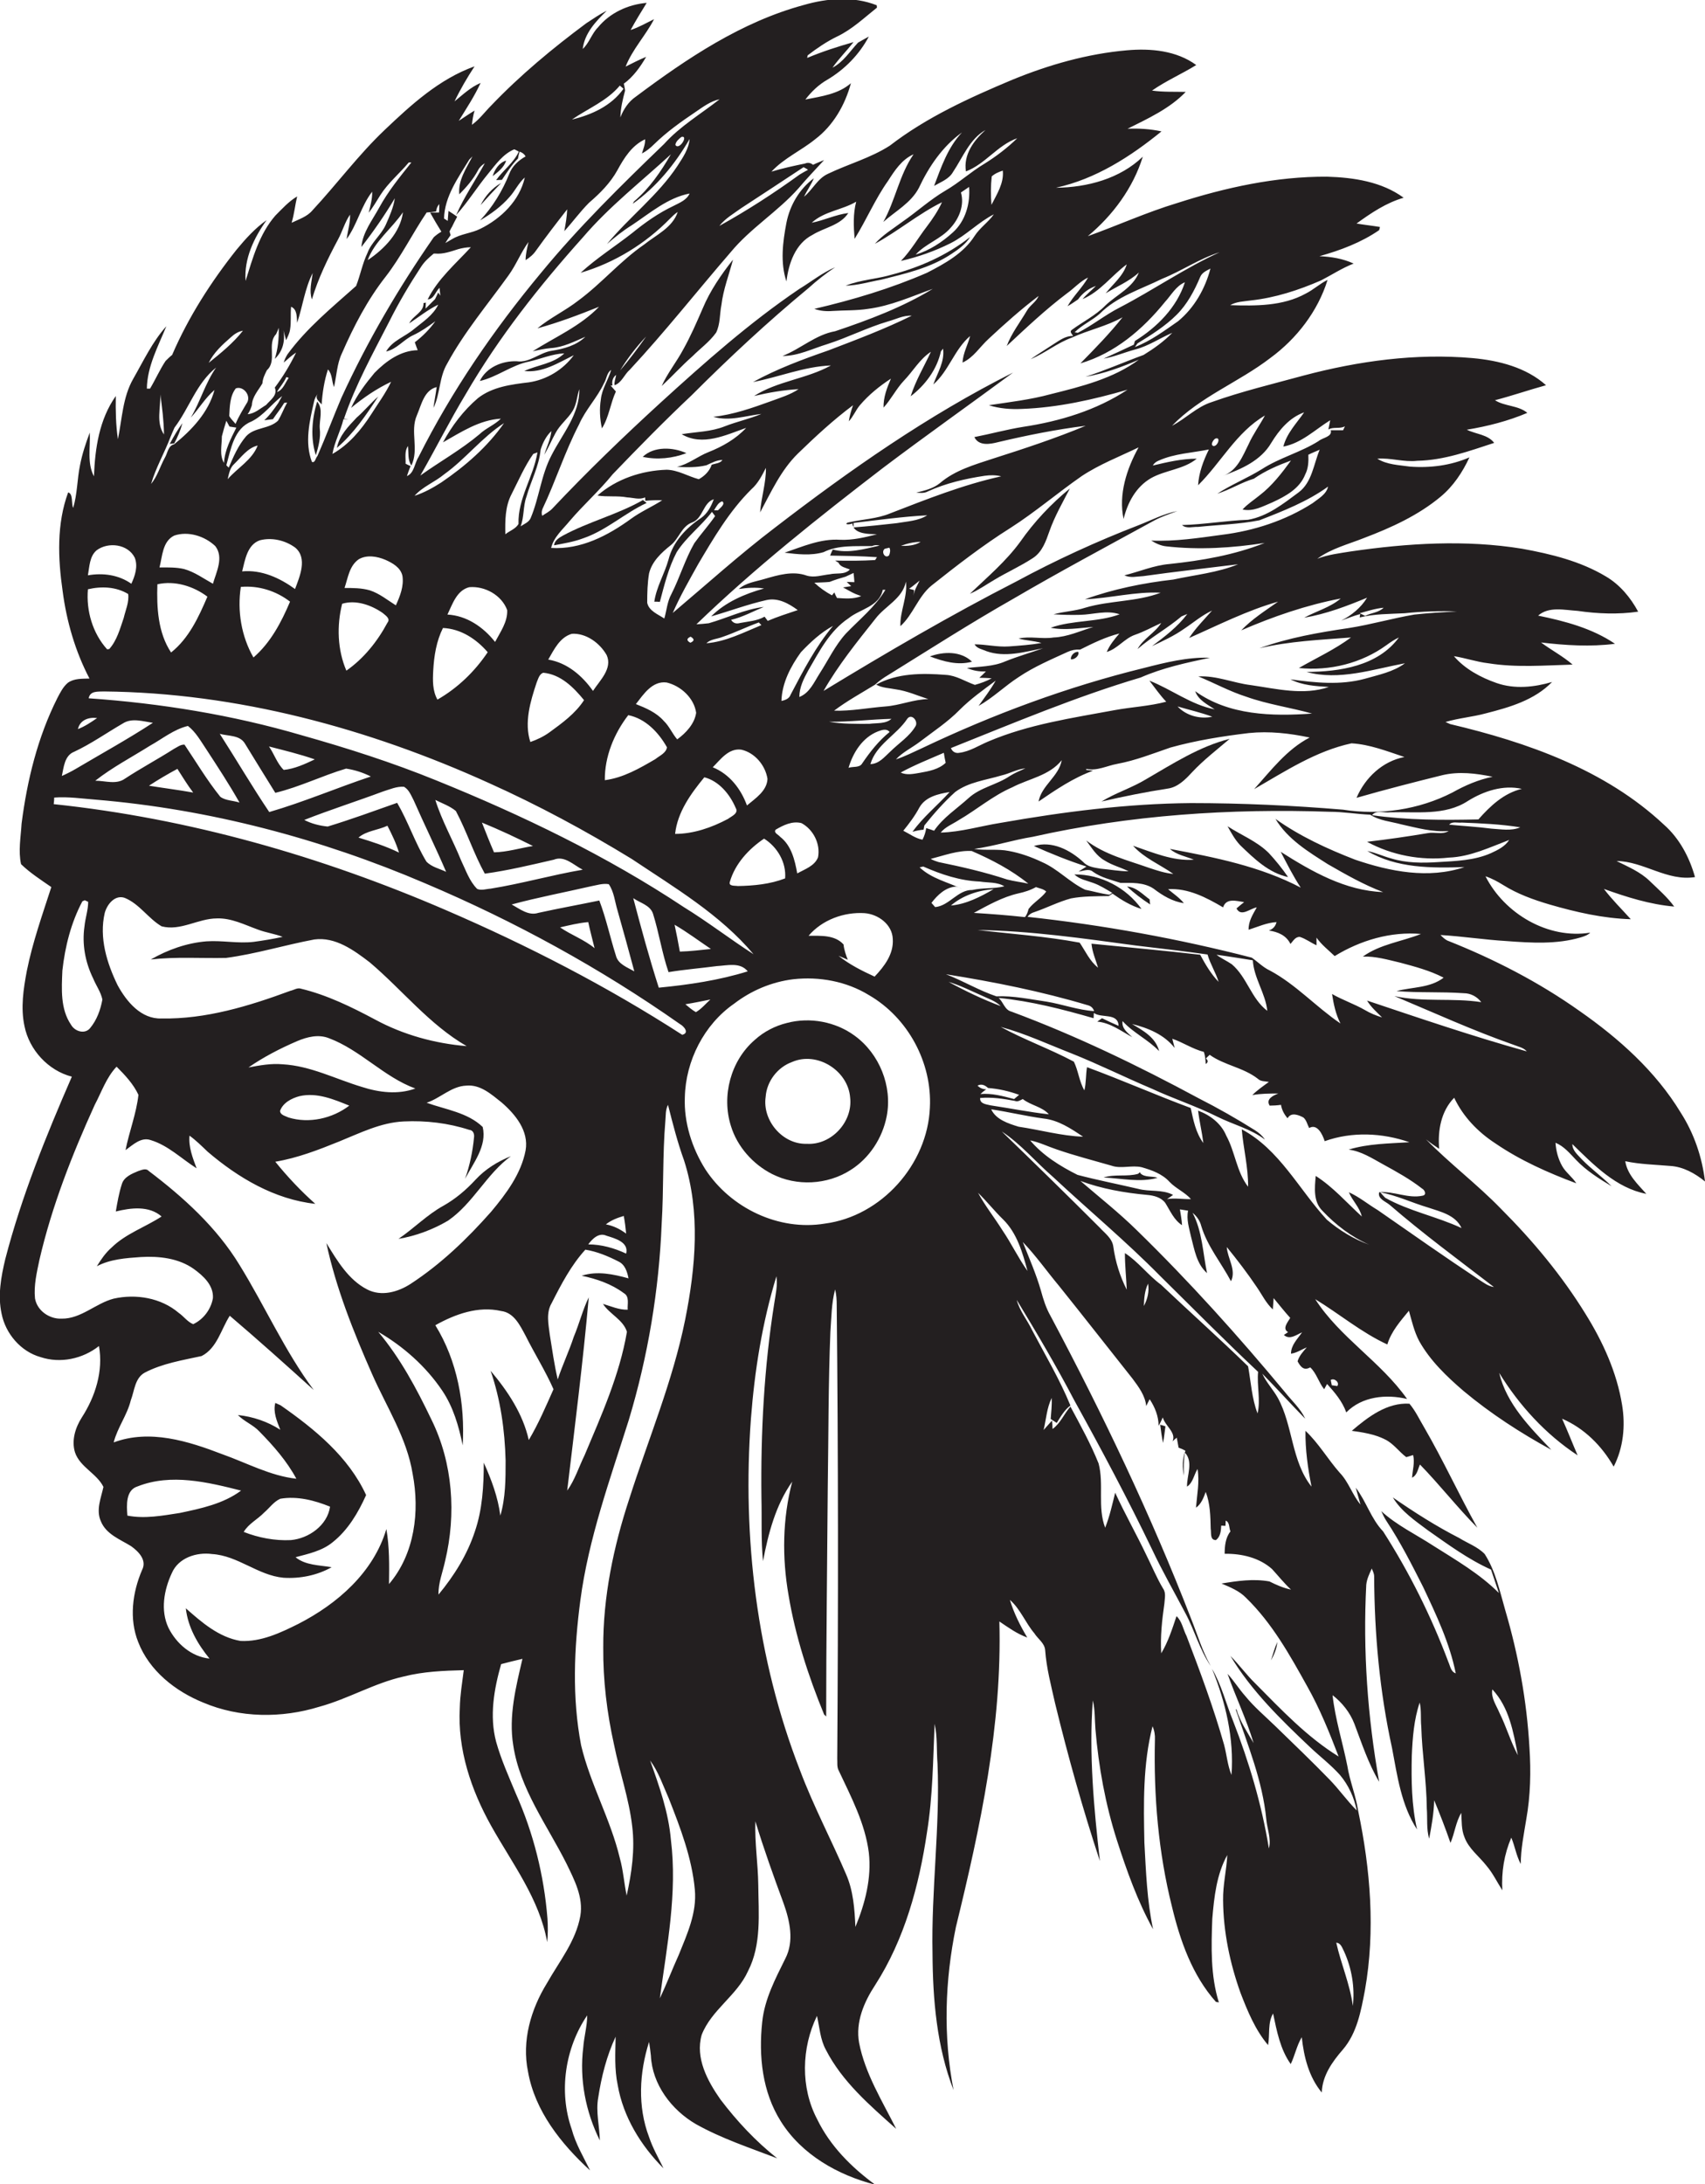 <?xml version="1.0" encoding="utf-8"?>
<!-- Generator: Adobe Illustrator 19.2.0, SVG Export Plug-In . SVG Version: 6.00 Build 0)  -->
<svg version="1.1" id="Layer_1" xmlns="http://www.w3.org/2000/svg" xmlns:xlink="http://www.w3.org/1999/xlink" x="0px" y="0px"
	 viewBox="0 0 647.8 829.5" enable-background="new 0 0 647.8 829.5" xml:space="preserve">
<g>
	<path fill="#231F20" d="M647.8,448.7c-1.1-9.3-4.2-18.3-9.2-26.1c-9.5-15.7-23.5-28.2-38.4-38.6c-15.5-11-32.6-19.8-50.3-26.8
		c-1-0.5-1.8-1.3-2.6-2.1c8.4,0.5,16.7,1.8,25.1,2.3c9.4,0.7,19.1,1.3,28.2-1.4c1.3-0.4,2.6-0.8,3.6-1.8c-16,2.6-32.6-7.2-39.8-21.4
		c2.4,0.8,4.6,2,6.7,3.3c5.4,3.4,11.5,5.6,17.6,7.4c10,2.9,20.4,5.3,30.9,5.6c-3.4-3.8-7.1-7.4-10.2-11.5c8.6,3.1,17.5,5.9,26.7,6.7
		c-2.7-3.7-6.1-6.6-9.3-9.7c-3.6-3.5-8.2-5.4-12.6-7.6c10.3,0.1,19.2,7.8,29.8,6.1c-2.1-7.5-5.9-14.7-11.8-19.9
		c-22.3-20.9-52-31.3-81.2-38.2c-0.5-0.2-1.4-0.6-1.8-0.8c5-1.5,10.3-1.9,15.4-3.3c9-2.3,18.4-5,25.1-11.9c-6.8,2-14.2,2.8-21.1,0.4
		c-6-2.1-12-5.3-16.2-10.2c4.4,0.7,8.7,2.2,13.1,2.7c10.6,1.7,21.4,0.8,32,0.5c-3.7-3.2-8.1-5.5-12-8.4c9.3,1.1,18.8,1.7,28.1,0.5
		c-8.7-5.9-19-8.6-29.2-10.7c4.1-3.6,10-2.1,15-1.8c7.6,1.1,15.4,1.4,23,0.3c-2.9-5.4-7-10.3-12.3-13.4c-9.7-5.8-20.8-8.5-31.8-10.5
		c-21.5-3.5-43.5-2.1-64.9,1c-4.3,0.7-8.8,1.2-12.9,2.8c5.3-3.9,11.8-5.5,17.8-7.9c10.3-3.9,20.6-8.6,29.1-15.7
		c4.8-4,8.3-9.3,10.9-14.9c-7.1,3.1-15,4.1-22.7,3.5c-4.1-0.6-8.7-0.7-12.3-3c5.1-0.4,10.1,1.4,15.2,0.8c10.2-0.2,19.7-3.7,29.2-6.8
		c-2.4-3.2-7-3.3-10.4-5c7.9-1.3,15.7-3.3,23-6.4c-3.5-2.9-8.5-2.4-12.3-4.8c6.5-1.7,12.9-3.9,19.4-5.7c-7.6-6.8-18-9.4-27.9-10.3
		c-21.6-1.9-43.3,1.1-64.1,6.6c-11.7,3.2-23.5,6-35,10.1c-5.7,1.8-9.9,6.3-15.1,9c10.6-11,25.3-16.5,37.3-25.7
		c10.1-7.4,18.1-17.8,21.8-29.7c-2.9,1.4-5.3,3.7-8.3,5.2c-8.7,4.8-19,4.7-28.7,4.4c2.4-1.4,5.2-1.4,7.9-1.8
		c9.2-1,18.1-3.9,26.6-7.6c4.1-2.1,8-4.7,12.4-6.4c-4.1-1.9-8.5-2.6-13-2.8c7.9-2.2,15.9-5.2,22.7-9.9c0.1-0.3,0.2-0.9,0.3-1.2
		c-3-0.5-5.9-0.8-8.9-1.3c5.5-4,11.3-7.9,17.9-9.8c-8.3-6.1-19-7.7-29.1-8c-19.4-0.1-38.5,4.1-56.9,10c-11.6,3.5-22.6,8.5-34,12.6
		c9.5-7.9,17.2-18.3,20.9-30.2c-8.7,8.4-21.2,11.7-33,11.8c15.1-3.3,28.3-11.8,40.1-21.4c-4.2-0.9-8.6-1.2-12.9-1
		c7.8-3.9,16.1-7.7,22.1-14c-4.3-0.1-8.5,0.1-12.8-0.5c5.3-3.7,11.3-6.3,16.8-9.7c-7.5-5.5-17.3-6.4-26.3-5.6
		c-15,1.3-29.7,5.5-43.6,11.2c-16.2,6.8-32.5,14.2-46.5,25c-7.3,4.7-15.8,7-23.5,10.7c-4,1.8-5.8,6-9.1,8.7c1.1-2.4,2.7-4.5,3.7-7
		c-5.5,4.1-9.1,10.3-10.4,16.9c-1.4,7.3-2.4,15.1,0,22.3c0.8-6.8,3.4-14.4,9.9-17.7c4.5-2.8,10.6-3.6,13.6-8.3
		c-4.8,0.6-9.2,2.8-13.9,3.7c4.8-4.4,11.5-4.8,16.9-8c-1.2,4.6-1,9.4-0.6,14.1c4.5-7.2,7.8-15.1,12.7-22c2.5-3.9,5.2-8.1,9.7-10.1
		c-5.4,7.8-6.9,17.5-11.5,25.7c4.6-4.1,10.5-7.2,13.5-12.9c3.8-8.1,9-15.8,16.4-21.1c-5.4,5.7-7.9,13.2-10.6,20.3
		c2.6-1.5,5.7-2.6,7.2-5.3c3.7-5.5,6.3-12.5,12.3-15.9c-4.5,4-8.4,9.4-7.4,15.7c7.4-2.8,12-10,19.5-12.6c-3.8,3.7-8,6.9-12.5,9.7
		c-5.2,3.1-9.6,7.2-14.8,10.2c-5.8,3.4-10.8,8-16.3,11.8c-3.6,2.7-7.5,5-10.5,8.4c8.8-4.8,16.6-11.4,25.5-15.8
		c-1.5,3.3-3.6,6.4-5.8,9.3c-3.3,4.3-6,9.1-9.8,13c6.5-1.5,12.8-3.7,18.8-6.7c6-3,10.6-8,16.5-11c-2.1,3-5.3,5.1-7.3,8.2
		c-4.2,6.6-11.3,10.5-18.1,14c-13.8,6-28.2,10.3-42.8,13.7c2.2,0.8,4.6,1,7,0.8c4.5-0.3,9-0.1,13.4-0.8c8.6-1.1,16.5-4.7,24.6-7.6
		c-11.5,7-24.3,11.8-37.1,16.1c-7.4,1.3-13.1,6.7-20,9.4c6,0,11.4-2.8,17-4.5c7.8-2.5,15.2-6.3,23-8.6c3-0.8,5.9-2.4,9.1-2.2
		c-10.3,5.1-21,9.1-31.7,13.2c-9.8,3.4-19.5,7-28.6,12c9.9-1.9,19.4-5.9,29.6-6.3c-9.2,5.1-20.3,5.9-29.2,11.6
		c5.5-1.3,11.2-2.3,16.9-2.6c-3.1,2.1-6.8,3.2-10.3,4.5c-7.2,2.6-14.5,5.2-22.1,6c6.1,1.8,12.3-0.4,18.3-1.1
		c-4.5,1.9-9.3,2.9-13.9,4.7c-5.2,2.1-10.9,2.1-16.4,3c7.9,4.7,16.8,0.3,24.5-2.4c-3.9,4.2-9,7.1-14.3,9.2c-4.1,1.6-7.6,4.6-12,5.6
		c3.7,0.2,7.5,0.3,11.2-0.6c2-0.9,3.9-2,6.1-2c-0.9,1.3-2.7,1.3-4.1,1.8c-0.8,2.4-2.7,4.3-4.9,5.5c-4.1-1.1-7.9-3.5-12.2-3.6
		c-9.5,0.3-19.1,3.5-26.3,9.8c3.8,0.6,7.6,0,11.3,0.7c2.3,0.1,4.6,1,6.8,0c0,0.3,0.1,1,0.1,1.3c2.1-0.2,4.2-0.3,6.4-0.2
		c-3.9,2.5-8.1,4.3-11.8,7c-8.8,6.4-19.1,11.8-30.4,11.1c1-4.2,4.5-7.1,7.1-10.3c5.2-6.1,11.2-11.4,16.3-17.7
		c9.8-10.2,19.7-20.3,30-30c14.2-14.2,28.9-27.9,44.4-40.7c3.2-2.9,6.5-5.5,10.1-7.9c-4.9,2.1-9.1,5.5-13.7,8.3
		c-18.9,12.8-35.9,27.9-52.7,43.2c-14.1,12.9-27.9,26.2-41,40.1c-1.1,1.2-2.6,1.9-3.9,2.8c-0.3-0.9-0.2-1.8,0.1-2.6
		c5-10.5,8.5-21.7,13.9-32.1c2.5-5.7,6.9-10.1,9.5-15.7c1-1.6,1-3.9,2.7-5c-1.1,3.8-3.5,7.2-3.9,11.1c-0.6,3.7-0.4,7.5,0.4,11.1
		c2.7-4.3,3.2-9.5,5.3-14c-0.7-0.8-1.3-1.5-2-2.3l0.7,0c-0.3-1.5,0.1-3.1,1.4-4c-0.2,1.3-0.8,2.6-0.6,3.9c2.7-0.9,3.7-4.1,5.8-5.9
		c13.4-14.4,25.5-29.8,38.3-44.6c7.6-9.2,17.9-15.4,25.8-24.3c3.1-3.7,6.5-7.2,9.7-10.7c-1.4,0.6-2.8,1.1-4.2,1.8
		c-0.8-0.7-1.9-1-3-0.5c-4.3,0.9-8.6,1.8-12.8,3.1c4.7-5.1,11.3-8,16.6-12.3c6.9-5.2,11.4-13.1,13.6-21.3c-4.8,4.2-11.3,5-17.3,6.2
		c2.3-3,5-5.6,8.3-7.5c6.6-3.9,12.2-9.6,15.8-16.4c-1.4,0.8-2.8,1.5-4.1,2.3c-3.1,3.3-5.6,7.4-9.7,9.5c2.4-3.4,5.4-6.4,8-9.7
		c-6,1.7-11.9,3.6-17.6,6c0-0.3,0.1-0.8,0.2-1c3.5-2.7,7.2-5.2,11.1-7.1c5.7-2.7,10.3-7.1,15.2-11c0-0.2-0.1-0.7-0.1-0.9
		c-8.9-3.5-18.7-2.7-27.7-0.1c-23.7,6.4-44.4,20.3-63.8,34.8c-2.8,1.9-4.7,4.8-5.9,7.9c0.1-3.5,0.9-6.9,1.8-10.2
		c-0.1-0.7-0.3-2-0.5-2.6c3.6-2.6,6.3-6.4,8.5-10.2c-2.7,1.1-5.2,2.4-7.8,3.7c2.6-6.6,7.6-11.8,10.8-18c-2.9,1.4-5.8,3.1-8.9,4.1
		c1.9-3.5,4-6.9,6.1-10.3c-7.1,0.6-14,3.8-18.5,9.3c-2.4,2.4-3.3,5.9-5.8,8.2c0.7-6,5-10.5,9.1-14.5c-2.7,1.3-5.2,3.1-7.7,4.7
		C210,18.3,197.7,28.5,186.7,40c-2.5,2.5-4.5,5.3-7.4,7.4c0.2-1.9,0.5-3.7,1-5.4c-2,1.2-4,2.6-6,3.9c2.9-4.7,6-9.4,8.3-14.4
		c-3.8,1.6-6.8,4.5-9.9,7c2.2-4.6,4.8-9,7.6-13.3c-13.4,4.8-24.1,14.6-34.2,24.2c-9.9,9.4-18.1,20.5-27.4,30.5
		c-2,2.4-5.2,3.4-7.9,4.7c1-3.3,1.3-6.7,2.1-10c-3.2,1.9-5.7,4.7-8.3,7.3c-6.1,7-8.6,16.2-11.3,24.8c-0.6-8.5,3.2-16.4,8-23.1
		c-4.4,3.1-8,7.1-11.4,11.2c-9.7,12.2-18.3,25.6-24.5,40c-0.9,0.7-1.7,1.5-2.5,2.3c-2.2,3.3-3.8,7-5.9,10.5c-0.3,0-0.9,0-1.2,0
		c0.1-8.4,4.3-16.1,7.4-23.7c-5.3,5.9-8.7,13.2-12.6,20c-4,7-4.2,15.2-5.8,22.9c-0.8-5.4-0.9-10.9-0.8-16.4
		c-6.3,8.9-7.9,19.9-8.3,30.5c-2.7-5-1.3-11.1-1.6-16.6c-1.5,4-2.9,8.2-3.7,12.4c-1.1,5.3-1,10.9-2.6,16.2c-0.8-1.7,0.1-5.3-1.9-5.9
		c-4.4,11.9-3.9,25.1-2.1,37.5c1.5,11.5,4.8,22.9,10.2,33.2c-2.8,0.1-5.8-0.1-8.2,1.6c-1.8,1.5-2.9,3.7-4,5.8
		c-7.5,14.9-11.5,31.3-13.6,47.7c-0.3,5.1-1.3,10.4-0.2,15.4c3.4,3.3,7.6,6,11.5,8.7c-3.4,10.5-7.1,20.9-9.3,31.8
		c-1.3,6.9-2.4,14-0.9,21c1.8,9,9,16.9,18,19.2C17.5,431.4,8.2,454.3,2,478.2c-1.6,6.7-2.9,13.8-1.4,20.7
		c1.5,7.6,7.3,14.4,14.8,16.5c7.5,2.5,16,0.7,22.2-4.2c1.7,9.5-1.4,19.2-6.5,27.1c-2.5,3.9-4,8.8-2.6,13.3c1.9,5.6,8.3,8,10.8,13.1
		c-0.9,4.2-2.9,8.7-1,13c2,5,7.3,6.9,11.5,9.5c2.8,2,6.1,5.3,4.2,9c-3.7,8.6-5,18.6-1.5,27.4c4.2,10.9,14.1,18.7,24.7,23
		c13.9,5.9,29.8,6,44.1,1.6c11-3,20.9-9,32.1-11.5c7.5-1.9,15.2-2.2,22.8-2.4c-0.6,4.8-1.4,9.5-1.5,14.3
		c-0.9,15.8,4.3,31.2,11.9,44.8c8,14.3,18.4,27.8,21.3,44.2c0.3-3,0.3-6,0.1-9c-1.3-16.3-5.3-32.4-12-47.4
		c-2.7-6.5-5.6-12.9-7.5-19.7c-2.6-9.8-0.8-20,1.9-29.5c2.7-0.7,5.4-1.4,8.1-2c-2.5,10.7-5.3,21.8-3.5,32.8
		c2.5,16.6,12.8,30.2,20.2,44.9c3,6.2,6.5,12.8,5.3,19.9c-1.7,9.6-8,17.3-12.7,25.6c-6.1,9.9-9.6,21.9-7.2,33.5
		c2.6,15,12.6,27.5,23.6,37.6c-2.5-5.1-5.5-10.1-7-15.7c-5-14.3-2.5-30.8,5.9-43.2c0,4.1-1.2,8.1-1.5,12.2
		c-1.5,12.1,0.9,24.4,6.3,35.3c-0.1-5.5-1.6-10.9-0.6-16.3c1.2-7.9,3.2-15.8,6.6-23.1c-0.1,6.1-0.5,12.3,0.8,18.4
		c2.1,12.1,8.8,23,17.4,31.6c-1.9-3.9-4.1-7.7-5.5-11.9c-4.4-11.6-3.7-24.4,0-36.1c0.3,1.7,0.5,3.4,0.7,5.2
		c0.5,10.9,7.8,20.6,17.1,26c9.8,5.5,20.5,9,30.9,13c-8.2-6.5-15.3-14.1-21.6-22.4c-4.9-7-9.6-15.7-7.1-24.5
		c3.7-9.5,13.4-14.9,17.6-24.2c5.2-10.1,4-21.9,3.9-32.8c-0.1-8-1.4-16.1-1.1-24.1c3.2,10.5,6.9,20.8,10.7,31.1
		c2.4,6.7,4.1,14.4,0.7,21c-3.8,7.7-7.9,15.4-8.8,24.1c-1.4,12.9,0,26.6,7.1,37.8c7.9,12.6,21.7,20.4,35.8,24
		c-9-6.6-17.1-14.7-22-24.8c-6.4-12.1-6-27.1-0.1-39.3c1,4.3,1.2,8.9,3.4,12.9c6.2,12.1,16.7,21.1,26.7,30
		c-5.3-10.6-11.8-20.9-14.1-32.7c-1.4-7.9,1.9-15.5,6.1-21.9c11.2-17.4,16.7-37.8,19.7-58c2.2-13.6,2.3-27.4,2.9-41.2
		c1.1,4.9,0.7,10,1.1,15.1c1,24-2.4,48-1.9,72c0.1,17.6,1.6,35.5,8,52c-4-20.5-3.3-41.7,0.9-62c9.3-38,17.6-76.7,16.5-116
		c3.4,2.3,6.7,4.7,10.6,6.1c-2.7-4.5-5.1-9.3-6.6-14.3c4,3.5,5.9,8.7,9.3,12.7c1.3,2.1,3.9,3.7,4.1,6.4c0.5,6.9,2.3,13.6,3.8,20.3
		c4.9,20.1,10.5,40.1,17,59.8c-2.3-20.2-4.2-40.6-2.7-61c0.9,3.6,0.7,7.3,1,10.9c1.2,14.3,3.8,28.6,8.2,42.3
		c3.7,11.5,7.8,23,13.7,33.7c-2.3-10.8-2.7-21.9-3.3-32.9c-0.3-14.8-0.6-29.8,3.1-44.2c0.7,1.6,1,3.4,0.9,5.1
		c-0.5,21.3,1.3,42.8,6.5,63.5c3.1,12.9,7.7,26,16.7,36.1c0.3,0,0.8,0.1,1.1,0.2c-3.2-10.2-2.9-21.2-2.5-31.8
		c0.7-8.2,1.6-16.8,5.7-24.2c-0.3,5.8-1.7,11.4-1.6,17.2c0.1,12,2.6,23.9,6.6,35.1c2.7,7,5.6,14.1,10.5,19.9c0.7-3.9-0.2-8.5,1.9-12
		c1.4,6.6,2.7,13.6,6.7,19.2c1.6-3.3,2.3-7.1,4.2-10.2c0.8,7.5,2.7,15.1,7.6,21c0.2-6.4,4-11.7,8-16.3c5.4-6.3,6.9-14.7,8.4-22.6
		c4-22.6,2.1-45.8-2.6-68.2c-0.9-5.8-3.2-11.3-4.1-17c-1.8-9-4.6-17.7-5.6-26.8c3.6,2.8,6.6,6.5,8.3,10.9c2.8,7.4,5.3,15.1,9.4,22
		c-4.4-24.6-6.2-49.8-4.9-74.8c0.2-2.2,1.2-4.2,2.1-6.2c0.4,1,0.9,1.9,0.9,3c0.1,21.9,2.1,43.8,6.8,65.2c2,10.6,3.5,21.7,9.5,30.9
		c-2.1-9.2-2.2-18.6-2-28c0.3-6.8,0.8-13.7,3-20.2c0.7,3,0.3,6.1,0.6,9.1c0.3,10.4,2,20.7,2.1,31.1c0.3,3.8-0.2,7.8,0.9,11.5
		c0.9-4.8,1.8-9.7,1.9-14.6c2.2,5.3,4.3,10.7,6.2,16.2c1.6-3.7,2-7.9,4.1-11.4c0.2,3.1,0,6.3,1.2,9.2c1.6,4.4,5.6,7.3,8.4,10.9
		c2.4,2.8,4,6.2,6,9.3c-0.4-6.9,0.7-13.7,3.4-20c1.4,3.3,1.9,6.9,3.6,10c0-5.7,1.2-11.4,2.1-17c1.6-9,1.8-18.1,1.2-27.2
		c-1-17.7-4.2-35.2-9.2-52.2c-2.1-7.3-3.7-14.9-7.8-21.3c-2.7-2.8-6.5-4.1-9.7-6.1c-8.8-4.5-17.1-9.8-25.2-15.4
		c3.2,5.3,8.4,8.8,13.2,12.4c7.7,5.4,15.4,11.1,24.1,15c1,3,2,5.9,3,8.9c-7.3-7.3-16.3-12.5-25-18c-6.6-4.3-13.8-7.7-19.7-13.1
		c0.6,1.3,1.2,2.6,2,3.8c5.3,8,9.6,16.5,13.9,25c5,10.6,10.1,21.3,12.4,32.8c-1.9-0.6-2.1-2.8-2.8-4.3c-6.5-17.3-14.8-34-24.8-49.6
		c-4.6-4.8-6.4-11.4-10.4-16.6l1.8,6.4c-3.1-3.7-4.5-8.6-7.9-12.1c-4.5-5.1-8-11.2-13-15.9c-0.1,7.1,0.9,14.2,2.3,21.2
		c-7.7-9.7-7-23.1-12.8-33.7c-1.8-3.2-4.4-5.9-5.9-9.2c5.5,5.6,10.8,11.5,16.3,17.1c-1.8-3.9-5.1-6.8-7.7-10.1
		c-17.7-21.3-36.3-42-56.2-61.4c-6.8-6.7-14.3-12.6-21.5-18.8c8.1,3,16.7,4.5,25.3,5.3c2.5,0.2,5.3,0.9,6.9,3c1.9,3,3.3,6.5,6.4,8.5
		c-0.1-2-0.5-4-0.8-6c0.8,0.1,2.3,0.4,3.1,0.5c-0.7,3.3,0.4,6.6,1.1,9.8c1.3,4.9,2.1,10.4,6.1,13.9c-1.6-7.7-1.8-15.9-5.5-22.9
		c1.6,1.3,2.8,3,3.3,5c2.3,7.7,7.6,14,11.3,21c2.1-4.3-1.3-8.6-1.6-13c4,4.9,7.9,10,11.4,15.2c2,2.9,3.5,6.1,6.1,8.5
		c0.1-1.1,0.2-3.2,0.3-4.3c2.1,2.5,4.1,5.1,6.3,7.5c-0.8,1.5-3.2,4.1-0.8,5.4c-0.4,0.3-1.2,0.8-1.6,1.1c2.2,2,4.8-0.1,6.9-1
		c-1.7,2.5-4.2,4.8-4.2,8.1c2.2-0.3,4-1.6,6-2.4c-1.4,1.6-2.9,3.2-3.5,5.3c1.1,2,2.3,3.7,4.8,2.3c2.4,2.2,3.2,5.7,5.3,8.3
		c0.3-0.5,0.8-1.5,1.1-2c2.9,3.2,5.8,6.6,7.3,10.8c6-6.1,15.2-7,23.1-5.1c-10-14.2-25.5-23.3-34.9-37.9c9.2,5.6,17.6,12.7,27.4,17.2
		c1.5-5,5-8.9,8.2-12.8c1.1,3.9,2,7.9,3.9,11.5c4.2,7.5,10.5,13.5,16.9,19c10.3,8.6,21.6,15.9,33.3,22.3c-8.1-8.5-17-17.4-19.8-29.2
		c7.6,12.3,17.6,23.3,29.8,31.3c-2-4.6-3.8-9.3-5.9-13.9c8.4,3.6,15.1,10.3,19.6,18.2c3.7-7.2,4.5-15.5,3.2-23.4
		c-2-12.4-7.3-24-13.9-34.6c-9-14.6-20-27.8-32.1-39.9c-9-9.3-19.4-17.1-28.5-26.4c1.6,1.3,3.3,2.5,5,3.6
		c-0.6-6.9,0.7-14.3,5.7-19.4c3.4,7.2,9,13,15.6,17.3c9.5,6.5,20.1,11.2,30.8,15.2c-1.5-2.4-4-4.1-5.4-6.6c-1.5-2.7-2.3-5.7-2.5-8.8
		c3.2,1.3,5.4,4,7.8,6.5c3.9,4.1,8.7,7.1,13.5,10c-3.6-3.6-7.8-6.6-11.3-10.2c-1.5-1.7-3.6-3.3-3.6-5.8c8,7.8,16.6,16.7,28.1,18.9
		c-3.3-3.7-7.2-7.3-8-12.4c5.6,1.2,11.3,1.3,17.1,1.8C639.5,443.1,644,445.6,647.8,448.7z M362,88.3c-4.1,3.7-8.8,6.8-14.1,8.4
		c3.8-4.2,9.6-5.9,13.3-10.2c3.2-3.5,5.3-8.6,3.9-13.4c1-0.7,2.1-1.4,3.1-2.1C368.7,77.3,366.8,84,362,88.3z M567,641.6
		c6.4,6.8,8,16.2,9.7,25c-2.8-5.2-4.4-10.9-7-16.1C568.5,647.6,566.4,644.8,567,641.6z M508.1,526.4c-0.5-0.1-1.6-0.2-2.1-0.3
		c-0.1-0.5-0.3-1.5-0.4-2C506.9,523.2,509.1,525,508.1,526.4z M578.2,299.6c-6.8,1.6-12,6.5-16.5,11.6c-13.5,0.3-27,0.3-40.4-1.6
		c1.5-2.1,4.7-0.8,6.9-1.1c9.9-0.3,20.8,1.4,29.5-4.3C563.8,300.4,571.2,298,578.2,299.6z M577.6,314.2c-3.5,1.5-7.4,0.7-11,0.5
		c-5.3-0.7-10.7-1-16-1.5c1.2-1.4,3.2-0.6,4.8-0.8C562.8,312.7,570.2,313,577.6,314.2z M567.1,295c-5.4,1.1-10.5,3.3-15.3,6
		c-12.7,6.5-27.5,8.7-41.5,6.5c-19.2-1.6-38.5-2.5-57.8-2.5c-24.3,0.2-48.4,3.3-72.3,7.5c-7.6,1.2-15.1,3.5-22.8,3.7
		c1.8-2.2,4.5-3.2,6.8-4.7c6.9-4,13-9.3,20.4-12.5c6.3-3.3,14.1-4.4,18.8-10.3c-1.1,6.2-7.7,9.6-8.8,15.7c6.6-4.5,13.2-9,20.7-11.7
		c-0.7-0.1-2-0.2-2.6-0.3V292c4.1,0.9,7.9-1.2,11.8-1.9c7-1.3,13.5-3.9,20.2-6.2c9.7-2.7,19.8-4.3,29.8-5.5
		c7.8-0.8,15.5,0.1,23.1,1.7c-8.7,4.5-14.7,12.5-21.1,19.6c11.8-6.8,23.5-14.5,37-17.4c6.9,0.4,13.5,3,20.1,5.2
		c-8.3,1.6-14.9,7.8-18.2,15.5c10.8-3.1,21.7-5.9,32.6-8.6C554.3,292.9,560.8,293.7,567.1,295z M463,372.9c-2.9-3-5-6.6-7-10.3
		c-13.8-1.6-27.5-2.8-41.3-4.2c0.3,3.2,1.6,6.1,2.5,9.1c-3.2-2.5-4.8-6.3-7-9.5c-12.8-2.4-25.9-3.3-38.8-4.8
		c20.2,0.3,40.2,3.2,60.2,5.9c9.1,1.1,18.1,2.1,27.2,3.4C459.8,366.1,461.9,369.3,463,372.9z M462.2,362.6c4.6,0.6,9.2,1.4,13.8,2.1
		c0.4,6.8,4.8,12.5,5.5,19.2c-6.1-4.6-7.7-12.8-13.5-17.7C466.1,364.9,464,364,462.2,362.6z M370,346.7c5.4-2.9,10.8-6,16.9-7.4
		c2.3-0.5,4.6-1.2,6.7-2.4c1.3,0.5,2.9,0.7,3.9,1.7c-1.8,2.5-4.8,4.1-6.7,6.6c-0.3,1.1-0.6,2.2-1.4,3.1
		C383,347.6,376.5,347.1,370,346.7z M361.3,343.9c4.4-3.8,10.4-5.8,16.2-6.2C372.5,340.6,367.1,343.4,361.3,343.9z M382.6,334
		c-8.5-2.8-17.2-4.8-26-6.6c-1-0.3-2.1-0.7-3-1.2c5.1-1.3,10.3-3.3,15.6-3c7.6,3.3,15.1,7.2,21.5,12.4
		C388,335,385.2,334.7,382.6,334z M349.3,306.7c2.3-4.1,7.2-5.2,11.5-5.9c-4.6,5.1-10.1,9.5-14.1,15.1c1.4-0.4,2.8-0.7,4.2-0.8
		c0.1-0.4,0.2-1.2,0.3-1.6c3.6-4.5,7.4-8.8,11.7-12.7c5.1-3.8,11.6-4.5,17.6-6.3c3.1-0.7,5.9-2.4,9.1-2.7c-2,0.9-4,1.7-5.9,2.9
		c-5,3.4-11.2,4.3-15.7,8.4c-4.4,4-9.7,7.4-13.1,12.4c-0.8-0.3-2.3-0.8-3-1c-0.2,1.5-0.7,3-1.4,4.4c-2.7-0.5-4.9-2.2-7.3-3.4
		C345.4,312.8,347.6,309.9,349.3,306.7z M342.2,293.4c5.3-2.9,10.9-5.1,16.4-7.5c0.2,1.3,0.4,2.5,0.7,3.8c-2.6,2.5-6.4,3.2-9.8,3.8
		C347.1,293.9,344.5,294.5,342.2,293.4z M447.4,268.3c4.4,1.3,8.9,2.3,13.2,3.9C455.9,273.2,450.7,271.8,447.4,268.3z M509.4,227.3
		c-4,3.4-9.3,4.8-13.9,7.3c8.3-1.4,16.2-4.4,23.9-7.6c-2.3,3.8-5.9,6.7-9.8,8.7c2.4-0.9,4.7-1.8,7.2-2.5c0,0.3-0.2,1-0.2,1.3
		c5.6-1.4,11.4-1.3,17.1-1.6c6.6-0.7,13.2-0.9,19.8-0.7c-5.4,0.3-10.7,0.6-16.1,1.2c-8.3,1.4-16.5,3.8-24.8,5.1
		c-11.5,1.7-23.1,3.7-34.1,7.7c11.4-2.7,23.2-3.2,34.8-4.1c-6.2,4.6-13.2,7.8-19.8,11.6c11.7,1.2,23.8-1.8,33.3-8.7
		c1.5-1.1,3-2.1,4.7-2.9c-8,10.9-22.5,13-35.1,13.1c12.4,3.4,25.1-1,37.4-3.3c-4.4,3.3-10.1,4.4-15.3,5.9
		c-9.2,2.5-18.9,1.5-28.2,0.2c4.5,2.3,9.6,2.6,14.6,2.9c-9.6,3.3-19.9,0.7-29.6-0.7c-6.7-0.8-13.1-3.7-20-3.3
		c6.1,2.5,11.9,5.7,18.2,7.7c8.1,2.9,16.8,4.1,25,6.4c-15.1,1.1-31.7,0.7-44.4-8.5c1.2,3.4,4.6,5,7.4,6.9
		c-8.9-1.7-16.4-7.6-24.8-10.9c2.1,2.7,4,5.5,6.4,8c-6.4,1.7-13.1,2-19.6,3.2c-16.2,3-32.7,5.4-48,11.9c-3.6,1.5-7,3.8-11,4.3
		c-1.4,0.3-2.7-0.4-3.2-1.8c23.8-9.5,47.5-19.5,72.1-26.8c8.4-3.7,17.4-5.6,26.3-7.5c-8.5-0.3-16.9,1.8-25.1,3.9
		c-29,7.1-57.3,17.6-84.2,30.4c-3.3,1.5-6.6,3.2-10,4.3c2.6-2.8,6.1-4.4,9.1-6.7c5.1-3.9,10.6-7.5,15.1-12.1
		c4.2-4.2,9-7.6,13.7-11.1c-1.9,3.4-4.3,6.5-6.5,9.6c5.5-3.1,10-7.6,15.3-11c5.8-3.9,12.2-6.6,18.5-9.5c1.5-0.7,3.1-1,4.8-0.9
		c4.8-2.4,9.7-4.8,14.9-6.1c-1.9,2.2-3.7,4.4-4.8,7c4.1-1.2,6.7-5.1,10.7-6.5c3.5-1.2,6.7-3,10-4.5c-2.4,3.8-6.8,5.9-9,9.9
		c5.3-4.6,11.4-7.9,16.7-12.4c0.5-0.2,1.6-0.7,2.2-0.9c-3.7,4.9-8.6,8.6-13.4,12.2c4.2-2,8.4-3.9,12.2-6.6c3.5-2.3,6.7-5.1,10.6-6.9
		c-3,3.4-6.2,6.6-8.7,10.4c11.1-4.9,22.1-10.5,33.8-13.8c-4.8,3.4-9.9,6.6-14,10.9C483.6,234.2,496.3,229.8,509.4,227.3z
		 M525.7,230.8c-1.9,1.9-4.7,1.9-7,3.1c-0.7-0.3-1.4-0.7-2.1-1C519.5,232.1,522.5,231.1,525.7,230.8z M320.5,358.7
		c-3.3-3.7-8.7-3.3-13.3-3.3c5.2-6.1,13.5-9.1,21.3-8.6c5.2,0.4,10.5,4.3,10.7,9.8c0.4,5.7-3.2,10.4-6.9,14.3
		c-4.8-2.2-9.6-4.6-13.7-7.9c0.9,0.4,2.7,1.1,3.5,1.5C321.4,362.7,320.7,360.7,320.5,358.7z M268.4,244.3c1.6-1.6,4.1-1.6,6.1-2.4
		c4.7-1.6,9.1-3.8,13.8-5.5c0.3,0.3,0.8,0.8,1,1C282.5,240.2,275.8,243.7,268.4,244.3z M291.6,295.8c-0.2,4.6-4.6,7.4-7.8,10.1
		c-2.3-6.3-6.6-11.9-13-14.5c3-3,6-7.3,10.8-6.7C286.7,285.8,290.8,290.6,291.6,295.8z M279.5,306.8c1.3,2.1-1.6,3.2-2.9,4.2
		c-6.2,3.3-13.1,5.7-20.1,5.7c0.9-8.3,6-15.3,11.1-21.5C273.1,296.6,277.3,301.6,279.5,306.8z M277.3,334.9c2-6.9,7.2-12.5,13-16.4
		c5.1,3.2,8.5,9.1,8,15.1c-5.7,2.2-11.9,2.8-18,2.9C279.4,336.3,276.7,336.7,277.3,334.9z M296.4,317.8c-0.6-0.8-2.6-1.5-1.7-2.7
		c2.9-1.7,6.3-3.4,9.8-2.5c4.5,2.4,7.3,7.9,6.3,13c-1.3,3.3-5,4.5-7.9,6.1C302,326.7,300.7,321.1,296.4,317.8z M323.4,222.6
		c-0.8,0.1-2.3,0.4-3.1,0.5c1.6,0.8,3.1,1.8,4.8,2.5l2.1,0.8c-2.9,1.2-6.2,0.9-9.2,0.7c-0.3-0.5-0.8-1.6-1-2.1
		c-0.2,0.3-0.7,0.8-0.9,1.1c-2.4-1.3-4.7-2.9-6.7-4.8c1.9-0.1,3.9-0.1,5.8-0.3c2-0.8,4-1.4,6.1-2c1-0.5,2-0.9,3-1.4
		c0.1,0.9,0.3,2.7,0.3,3.5c-0.7,0-2.2-0.1-2.9-0.1C322.1,221.4,323,222.2,323.4,222.6z M336.4,224c-3.8,6.4-9.8,11.2-15,16.6
		c-4.1,4.5-6.7,10.1-10,15.2c-2.1,3.3-3.8,7.4-7.7,8.9c0-3.7,1.7-7,3.4-10.1c4.2-7.2,8.1-15,15.3-19.8c4.3-3.5,11.7-4.4,13-10.8
		C335.6,224,336.1,224,336.4,224z M336.2,208.4c0.4-0.1,1.3-0.3,1.7-0.4c0.5,0.8,0.3,2-0.1,2.9C336.3,212.4,334.6,209.5,336.2,208.4
		z M316.5,237.7c-6.6,7.9-11.3,17-16.1,26.1c-0.5,1.5-2,2.1-3.5,2.4c0.2-6.8,3.5-13.1,7.4-18.5C308,243.8,311.9,240.2,316.5,237.7z
		 M330.3,274.9c-5.1,0-10.3,0.1-15.3-0.8c7.9,0.1,15.8-0.9,23.7-1.1C336.5,275,333.1,274.5,330.3,274.9z M338,278
		c-4.1,3.3-7.4,7.5-10.4,11.9c-1,1.8-3.5,1.1-5.2,1.7c1.7-5.8,5.3-11.5,11.1-13.8C334.9,277.3,336.8,276.5,338,278z M338.2,285.5
		c-2.2,2-4.2,4.6-7.5,4.7c2.2-7.5,9.9-11,14-17.2c1.6-2.2,4.2,0.8,3.2,2.7C345.6,279.7,341.5,282.2,338.2,285.5z M461.7,166.6
		c2.3-0.9,1,2.9-0.6,2.8C459.7,169.1,460.9,167.1,461.7,166.6z M459.3,170.7c-2.1,4.3-3.8,8.8-4.1,13.6c8.7-8.6,14.6-20.2,25.4-26.5
		c-2,3.7-4.5,7.1-6.2,10.9c-2.3,4.6-4.4,10.2-9.8,12c7-2.5,14.5-5.8,18.4-12.5c3-4.9,6.9-9.6,12.5-11.6c-2.9,4.2-6.6,7.9-7.9,13
		c6.9-1.3,12-6.4,17.8-10c-0.2,0.9-0.5,2.7-0.7,3.5c2-1.1,4.3-0.1,6.3-1.2c-0.2,0.4-0.5,1.1-0.7,1.5c-1.6,0-3.1,0-4.7,0
		c0.7,2.5-3.1,2.8-4.6,4.1c-6.8,4.3-14.8,6.3-21.6,10.7c-5.5,3.4-11.5,5.8-16.9,9.3c4.8-1.5,9.2-4.3,13.9-5.7
		c4.3-3,9.2-5.1,14.1-6.9c-3.5,4.8-7.2,9.6-11.9,13.2c-2.2,1.8-4.6,3.3-6.5,5.4c4,0.9,7.7-1.2,11.3-2.7c5-2.3,10.4-5.2,12.5-10.6
		c1.2-2.3,1.3-4.9,1.2-7.5c1.4-0.7,2.9-1.3,4.3-1.9c-2.3,5.5-2.9,12.4-8,16.2c-5.8,4.3-11.8,9.1-19.2,10.4c-8.4,0.3-16.7,1.8-25.1,2
		c1.7,1.5,4.1,0.6,6.1,0.7c7.8-0.8,15.7-1,23.3-2.5c9-3.5,18.2-7.1,26.1-12.8c-0.7,3-3.6,4.5-5.9,6.3c-10.3,6.6-22.3,10.5-34.4,12
		c-8.9,1.2-17.9,2.6-26.9,2.2c1.8,1.1,3.7,2,5.8,2.2c12.4,1.4,25,0.6,37.3-1.3c-11.6,4.6-23.9,6.7-36.2,8
		c-5.9,0.5-11.4,2.9-17.1,4.3c2.3,1.1,4.8,0.4,7.2,0.3c12-1.7,24-3,36-4.5c-7.8,3.2-16.3,4-24.6,5.8c-11.4,1.3-22.8,3.6-33.6,7.5
		c9.6-0.4,19.2-3,28.8-2.5c-9.2,3.5-19.3,2.9-28.7,5.7c-3.9,1.3-8.1,1.4-12,2.5c3.3,0.2,6.7,0.3,10.1,0.2c5-0.1,10.1-1.9,15-0.2
		c-8.4,3.1-17.7,2.1-26.2,5.1c5.3,1.1,10.8,0.1,16.2-0.3c-5,1.5-9.8,3.8-15.1,4c-4.4,0.7-8.9-0.6-13.3,0.4c2.8,0.8,5.8,0.8,8.7,1.7
		c-4.1,0.7-8.3,1-12.4,1.3c-4.4,0.3-8.7-0.8-13-0.8c0.8,1.6,3,1.9,4.5,2.6c7,2.5,14.4,0.3,21.5-1.1c-4.8,1.7-9.7,3.1-14.4,5
		c-4.6,2-9.7,1.9-14.5,2.5c2.3,1,4.7,1.4,7.2,1.3c-0.6,0.6-1.8,1.8-2.5,2.4c1.6,0,3.1,0.1,4.7,0.2c-2,1.1-4.2,1.9-6.4,2.5
		c-3.7-1.3-7.1-3.6-11.1-3.8c-8.9-0.7-18.4-0.7-26.4,3.7c2.3,1.3,5,1.3,7.5,1.8c4.3,0.6,8.2,2.4,12.3,3.7
		c-5.6,0.1-10.8,2.4-16.3,2.8c-6.5,0.5-13,1.8-19.5,1.6c4.9-3.7,10.4-6.7,15.6-9.9c1.5-1.4,3.2-2.6,4.9-3.6
		c15.8-9.8,31.4-19.8,47.6-29c17.6-10.3,35.6-19.9,53.5-29.7c2.8-1.5,5.8-2.5,8.8-3.6c-5.2,1-9.9,3.5-14.8,5.4
		c-15.8,6.1-31.3,13.2-46.3,21.3c-25,12.8-49.3,27-73.3,41.6c5.6-9.8,12.7-18.6,19.7-27.4c3.7-4.9,10.3-7.6,11.6-14.1
		c0.7,5.7-2.3,11.2-2.1,16.9c4.8-4.3,6.7-11.2,11.8-15.4c9.7-7.7,19.5-15.3,30-21.9c9.4-6,17.9-13.3,27.1-19.7
		c6.8-4.5,14.4-7.4,21.6-10.9c-4.5,8.1-7.7,17.9-5.7,27.2c1.5-6.2,4.7-12.2,10.4-15.5c5.5-3.1,12.4-3.3,17.4-7.4
		c-5.7,0-11.2,1.3-16.7,2.6c0.5-0.9,1.3-1.5,2.3-1.9C446.4,172.2,453,172,459.3,170.7z M345.4,223.6c1.4-0.9,2.7-2.1,4-3.1
		c-0.9,1.9-2.1,3.7-2.3,5.8l0.2-2.2L345.4,223.6z M342.3,207.3c2.4-0.9,4.9-1.5,7.5-1.5C347.6,207.2,344.8,207.4,342.3,207.3z
		 M447.6,122c-5.2,3.6-10.4,7.5-16.4,9.8l1-1.4c5.2-3.2,10.5-6.5,14.9-10.9c4-4,6.7-9.1,8.9-14.3c0.7-1.7,2.4-2.4,3.9-3.2
		C457.9,109.6,453.8,116.9,447.6,122z M463.4,95.8c-13.2,6-25.1,14.3-38,21c-5.5,2.8-10.4,6.8-15.9,9.6l-1.2-0.2
		c2.8-2.8,6.5-4.4,9.5-7c6.5-6.6,15.6-9.3,23.7-13.3C449,102.9,455.7,98.2,463.4,95.8z M376.7,77.8c-0.3-3.6-0.3-7.2,0.1-10.8
		c1.2-1.1,2.7-1.7,4.2-2.2C381.5,69.6,378.7,73.8,376.7,77.8z M285.5,185.8c2.5-2.2,4-5.2,5.5-8.1c0.1,5.7-1.8,11.2-2.2,16.9
		c4.2-7.8,7.9-16,14.3-22.3c6.7-6.5,13.5-12.8,21-18.4c-0.7,2-1.3,4-1.6,6.1c1.7-1.8,2.6-4.2,4.2-6.1c3.4-4,7.5-7.3,11.8-10.1
		c-1.5,3.5-2.9,7.1-2.8,11c2.9-3.2,4.8-7.1,7.7-10.2c3.5-3.6,6-8.2,10.3-11c-2.6,5.6-5.8,10.9-7.7,16.9c5.5-4.2,10-10.2,11.5-17.1
		c0.2-0.2,0.6-0.7,0.8-1c0.7,4.9-2.1,9.2-3.7,13.6c5.9-5.1,8-13.3,14-18.4c-0.9,3.4-2.7,6.5-2.9,10.1c4.2-1.9,6.6-6,9.9-9
		c6.1-5.7,12.4-11.3,19-16.3c-0.9,2.3-3.3,3.5-4.5,5.7c-2.6,4.4-5.8,8.5-7.6,13.3c7.4-6.9,14.8-13.9,22.9-20c2.7-1.9,4.9-4.5,8-6
		c-2.2,3.9-5.6,7-7.8,10.9c1.4-0.8,2.7-1.7,4-2.6c1.7-2.4,4.1-4.2,6.8-5.1c-1.7,1.7-3.6,3.2-5.1,5c6.7-2.8,11.1-9,16.8-13.2
		c-1.4,4.5-5.2,7.4-8,11c4.2-2.6,8.9-4.5,12.6-7.9c-2.3,5.8-8.4,8.4-12.7,12.5c-3.7,3.8-8.6,6.2-12.8,9.3c-1,0.7,0.2,1.6,0.5,2.3
		c-2.7-0.1-4.9,1.5-7.1,2.9c-3,2-6,3.8-9,5.9c5.5-2.3,10.1-6.2,15.7-8.2c6.3-2.9,13.2-4.3,19.2-7.7c-4.9,6.2-10.5,11.9-16,17.5
		c13-3.8,23.7-12.9,32.1-23.3c2.4-2.6,4.2-6.1,7.6-7.5c-3.1,9.6-10.6,17.1-19,22.3c-0.1,0.4-0.3,1.1-0.4,1.4
		c-3.8,1.8-7.7,3.6-11.5,5.3c4.1-0.7,8-2.4,12.1-3.5c5-1.3,9.3-4.3,14-6.3c-3.2,3.3-7,6-10.9,8.4c-7.4,2.7-14.6,5.9-22.1,8.3
		c7.1-1.2,13.8-3.7,20.3-6.5c-9.7,7.2-21.9,10.2-33.5,13.1c-7.7,2.1-15.6,3-23.5,4.2c4.1,1.3,8.4,1.6,12.6,1.4
		c13.6-0.5,27-3.5,40.1-7.3c-11.8,7.8-25.7,12-39.6,14.1c-6.3,1-12.4,2.7-18.6,3.9c1.7,3.5,6,2.7,9.1,1.9c11-2.6,22-4.8,33.2-6.2
		c-11.5,4.8-23.4,8.7-35.3,12.5c-7,2.3-14.4,4.4-20.1,9.3c-2.6,2.1-5.8,2.8-9,3.6c1.5,0.1,3.1,0.3,4.5-0.5
		c6.8-3.1,14.2-4.8,21.5-5.9c2.1-0.3,4.3-0.3,6.3,0.2c-14.5,3.2-28.3,8.7-42,14c-5.2,2.2-11,2.3-16.4,3.6c-1.6,1,1.9,0.6,1.8,0.2
		c0.1,0.6,0.2,1,0.5,1.4l0-1.5c9.3-1.1,18.7-2.4,28-2.9c-3.5,2.2-7.7,2.3-11.7,3c-5.4,0.6-10.9,1.2-16.3,1.6
		c1.6,2.6,6.1,2.5,8.9,2.6c-4.6,1.2-9.3,2.3-14,2.1c-7.4-0.5-14.3,2.6-21.1,4.9c4.9,0.6,10,1.2,14.8-0.2c5.6-2.8,12.3-2.2,18.4-2.3
		c0.9-0.4,1.9-0.5,2.9-0.2c-5.8,1.3-11.9,3.1-17.8,1.5c-0.3,0.6-0.8,1.7-1,2.3c5.9,0.1,11.9,0.2,17.8,0.6c-0.2,0.3-0.5,0.8-0.7,1.1
		c-5.1,0.3-10.1,0.3-15.2,0.2c0.3,0.2,1,0.6,1.3,0.8c0.7,1.7,2.8,1.9,4.3,2.6c-2,2.1-5.1,1.2-7.6,1.8c-2.9,0.3-5.9,1.4-8.8,0.5
		c-5.3-1.9-10.9-0.2-16.1,1.3c-3.3,1-7,1.4-9.7,3.8c3.2-0.5,6.4-0.7,9.6-0.2c-7.3,2-14.7,5.2-20.1,10.6c7-2,13.9-4.6,21-6.2
		c4.4-1,8.5,1.3,11.9,3.8c-3.8,1.3-7.7,2.5-11.4,4.1c-0.3-0.4-0.9-1.2-1.2-1.6c-2.8,1.6-6.1,1.8-9.3,2.4c-1.4,0.4-2.5,0.1-3.3-1
		l-0.1-0.2c4.3-1,8.3-3.2,12.4-4.9c-7.3,0.9-13.9,4.2-20.9,6.2c-1.5,0.2-3.1,0.3-4.7,0.4c22.2-21.4,46.4-40.6,70.9-59.4
		c16.3-12.3,33-24.1,49.4-36.2c-32.3,16.2-62,37-90.6,59c-13.4,10.2-25.9,21.5-38.7,32.3c2.8-6.4,6.3-12.5,9.7-18.6
		C271.1,204.4,277.1,194.1,285.5,185.8z M262.3,244.1c-1.5-0.8-1.5-1.6,0.1-2.3C263.9,242.7,263.9,243.4,262.3,244.1z M274.4,190.4
		c1.4,1-0.9,2.6-1.6,3.4c-0.4,0-1.1,0-1.5,0C272.1,192.5,272.9,190.8,274.4,190.4z M246.6,217.8c1.1-4.6,4.7-7.9,8.2-10.7
		c3.2-2.5,4.1-7.2,8.2-8.7c4.1-1.5,4.1-7.5,8.2-8.8c-1,2.7-2.4,5.4-4.8,7.1c-5.6,3.7-10.7,9-12.4,15.8c-1.5,5.4-4.6,10.4-5.4,16
		c0.5,0,1.6,0,2.1,0.1c1.7-6.4,3.3-13,6.4-18.9c3.7-5.8,9.3-9.9,13.4-15.3c0.4,0.5,0.8,1.1,1.2,1.6c-2.5,3.6-5.4,6.8-7.9,10.3
		c-3.5,6.1-5.5,13-8.7,19.3c-1.6,2.9-1.8,6.2-2.7,9.3c-2.4-1.6-5.9-2.9-6.5-6C245.9,225.1,246,221.4,246.6,217.8z M253.3,259.2
		c5.4,1.3,10.4,5.9,11.2,11.5c-0.6,4.2-3.9,7.7-7.2,10.1c-1.9-2.2-3-5-5.1-7c-2.8-3.2-6.8-4.9-10.6-6.4
		C244.5,263.7,247.8,258.5,253.3,259.2z M253.4,283.8c-0.3,2.2-2.8,3.2-4.4,4.5c-6,3.5-12.2,7.1-19.2,8c-0.1-8.9,3.5-17.7,8.9-24.7
		C245.2,272.9,250.2,278.1,253.4,283.8z M217.3,240.7c5.4-0.3,10.6,3.5,13.2,8.1c2.3,5.1-2.6,9.6-5.2,13.6
		c-4.1-5.8-9.8-10.7-17-11.9C210.5,246.7,212.7,242,217.3,240.7z M206.4,255.5c6.6,0.6,11.5,5.5,15.5,10.4
		c-3.3,5.1-8.3,8.7-13.1,12.2c-2.2,1.6-4.7,2.8-7.3,3.7c-2.4-7.4,0-15.4,2.4-22.6C204.5,257.8,204.9,256,206.4,255.5z M209.6,172.8
		c-4,7.5-4.7,16.2-8,24c-0.7,1.6-2.5,2.2-3.8,3.1c1.4-3.6,0.9-7.6,2.2-11.2c1.7-6,4.8-11.6,5.4-17.9c0.8-2.6,2.1-5.2,4.1-7.1
		c-0.3,3.1-1.8,6-2.7,9c1.6-2.7,2.8-5.6,4.3-8.3c1.7-3.2,4.7-5.4,6.5-8.4c1.5-2.5,1.6-5.5,2.5-8.2
		C220.3,157.2,213.7,164.8,209.6,172.8z M164.6,254.7c0.3-5.6,1.2-11.2,3.7-16.2c6.8,0.3,12.7,4.2,17,9.2
		c-4.9,7.3-11.4,13.6-19.1,18C164.3,262.3,164.4,258.4,164.6,254.7z M157.5,188.3c3.1-3.5,7.7-5.2,11.3-8.2
		c8.1-5.8,14.3-14,22.7-19.4c-6.3,9-14.7,16.3-23.8,22.5C164.6,185.2,161.2,187.1,157.5,188.3z M170,233.4c1.9-3.9,3.5-9.2,8.3-10.4
		c5.9-0.5,12.3,3,14.4,8.7c0.2,4.5-2.6,8.3-4.6,12.1C183.6,238.1,177.3,233.8,170,233.4z M192,202.9c-0.1-5.2-0.1-10.6,2.4-15.3
		c2.6-5.1,4.9-10.5,8.2-15.2l1.6-0.6c-1.5,9.3-7.5,17.5-7.2,27.2C195.9,200.9,193.6,201.6,192,202.9z M235.6,140.7
		c2.8-4.6,6.2-9,9.9-12.9C242.4,132.2,239.1,136.6,235.6,140.7z M255.9,78.2c-5.7,2.7-10.8,6.3-15.7,10.3
		c-6.5,5.1-13.5,9.5-19.6,15.1c12.9-3.8,24.6-11,34-20.6c0.9-0.9,1.8-1.8,2.9-2.5c-2,6-8.2,8.7-12.8,12.4
		c-9,6.2-16.1,14.7-24.9,21.2c-5,3.9-10.8,6.6-15.6,10.6c8-2.2,15.7-5.1,23.4-8.2c-7.1,7.4-16.7,11.5-25.2,16.9
		c2.3-0.5,4.6-1,6.9-1.2c4.7-0.3,8.9-2.5,13.1-4.3c-3.4,3.3-8.2,4.6-12.7,5.3c-4.7,0.7-8.5,4.7-13.4,4c-5.5-0.2-11.5,2.3-14,7.5
		c6.6-1.5,12.1-6.1,18.8-7.4c4.4-1,8.7-2.9,13.3-3.1c-4,3.9-10.2,4.4-15.2,6.7c6.9,0.8,12.9-3.1,18.8-6c-4,5.5-10.3,9.3-17,10.3
		c-6.7,0.8-13.9,1.7-19.4,6c-5.5,4.7-9.9,10.5-13.3,16.8c6.9-3.9,13.8-8.5,22-9c-2.4,2.4-5.7,3.6-8.1,5.9
		c-7,5.9-15.1,10.4-22.5,15.7c5.9-10.3,11.2-20.9,17.3-31c12.5-21.5,28-41.1,44.5-59.5c10-11.7,22.1-21.1,33.4-31.5
		c-3.8,6.6-8.2,13-14,17.9c-0.1,0.2-0.4,0.7-0.5,0.9c9-6.4,16.1-15.1,21.6-24.6c-0.3,3.8-2.6,7.1-4.6,10.2
		c-7.4,11.2-18.3,19.4-26.8,29.7c3-2.6,6.1-5.1,9.5-7.2c6.9-4.6,13.6-10.4,21.9-12C260.9,76,258.2,77,255.9,78.2z M256.6,55
		c0.2-1.3,1.3-2.2,2.3-3C261.8,51.3,257.9,57.4,256.6,55z M281.7,79c7.9-5.2,15.8-10.3,23.6-15.5c0.6,0.3,1.2,0.6,1.7,1
		c-0.8,0.4-2.4,1.3-3.2,1.8c-9.8,7.1-20,13.7-30.5,19.5C275.6,82.9,278.8,81.1,281.7,79z M235.5,32.5c0.5,0.4,0.9,0.8,1.4,1.2
		c-4.6,6.5-12.1,9.9-19.6,11.7C223.4,41.2,230.7,38.3,235.5,32.5z M203.7,95.1c3.8-5.3,7.8-10.5,11.8-15.6c-0.1,2.8-0.6,5.6-1.1,8.3
		c3.2-3.5,6-7.4,9.4-10.8c4.2-3.6,8.1-7.5,10.8-12.4c2.5-4.6,5.5-9.4,10.5-11.7c0.1,1.9-0.7,3.6-1.2,5.4c1.7-0.9,3.2-2.1,4.6-3.5
		c4.8-4.7,10.3-8.6,15.8-12.3c2.8-1.9,5.7-4.1,9.1-4.8c-7.1,5.6-15,10.2-21.1,17c-16.3,15.7-32.5,31.6-46.8,49
		c-17.9,21.5-33.9,44.8-46.5,69.9c-1.5,2.3-1.6,6.1-4.4,7.2c0.4-1.3,0.9-2.5,1.4-3.8c-0.5-0.2-1.4-0.6-1.9-0.9
		c0.1-2.2-0.5-4.7,0.9-6.7c0.3,2.5-0.2,5.2,1.3,7.4c3-6.2-0.6-13,2.1-19.1c1.7-3.9,2.7-9.5,7.5-10.7c-0.3,2.6-0.9,5.3-1.2,7.9
		c2.6-5.3,2.1-11.6,5.2-16.8c6.5-12,15.4-22.5,23.3-33.5c2.9-4,4.7-8.7,7.6-12.7c-0.5,2.3-1.1,4.5-1.1,6.9
		C201.3,97.8,202.7,96.6,203.7,95.1z M140.5,224.2c-3.1-0.9-6.4-0.9-9.6-0.9c1.3-3.8,1.8-8.4,5.4-10.9c3.1-1.8,7-1.1,10.1,0.2
		c2.7,1.2,5.8,2.9,6.5,6.1c0.6,3.9-0.9,7.7-2.5,11.2C147.2,227.9,144.2,225.4,140.5,224.2z M147.2,236.5c-3.8,7.1-9,13.6-15.6,18.2
		c-3.4-7.9-3.7-17.1-1.6-25.4c5.2-1.6,11.1,0.5,15.4,3.5C146.4,233.7,148.5,234.9,147.2,236.5z M142.3,141.6
		c-3.4,4.1-6.7,8.4-8.9,13.3c4.7-3.9,9.7-7.3,15.2-9.9c-2.1,4.4-5,8.3-7.6,12.4c-3.8,5.9-8.5,11.5-14.7,15c0.8-4.6,3.1-8.7,4.2-13.2
		c0.5,0,1.4,0,1.9,0l-1.7-0.2c4.4-12.9,11-24.8,17.2-36.9c3.6-7.2,7.7-14.1,12.1-20.8c1.3-2,3-3.5,4.8-5h0.5c3.1,0.3,6-0.8,8.9-1.7
		c1.5-0.4,3.1-0.7,4.7-0.7c-5.8,6.3-12.6,12.1-16.4,19.8c2.3,0,3-3,4.5-4.4c0.1,0.8,0.2,2.2,0.3,3l-0.8-1.2
		c-0.3,0.6-0.9,1.9-1.2,2.5c-1.2,1.2-2.4,2.4-3.6,3.6l0.1-2.3c-0.2,0.1-0.7,0.2-0.9,0.2c0.2,3.5-4.1,4.8-5.4,7.7
		c3.6-2.4,7.1-5.2,11-7.1c-1.9,4-5.8,6.5-9.1,9.2c-3.5,3-8.3,4.4-10.7,8.6c4.1-0.9,6.6-4.5,10.3-6.2c3-1.4,5.7-3.3,8.4-5.3
		c-2.1,3-4.8,5.7-7.8,8c0.3,0.8,0.8,2.3,1.1,3C152.3,133.1,146.7,137.1,142.3,141.6z M178.3,60.6c0.3-0.3,0.9-0.9,1.2-1.2
		c-2.3,4.5-5.5,9-5,14.4c2.7-2.7,5.3-5.7,7.1-9.1c0.6-1.2,1.5-2,2.6-2.7c-3.6,6.6-7.9,12.8-10.9,19.7c4.5-5,8-10.7,12.3-15.9
		c2.8-3.4,5.5-7.3,9.8-9.1c0.4,0.2,1.3,0.6,1.7,0.9c-1.9,4.2-5.9,7-8.6,10.8c0.6,0,1.7-0.1,2.2-0.1c1.9-2.8,3.7-5.7,6.1-8.1
		c0.1-0.7,0.4-2,0.6-2.6c1,0.3,1.8,0.9,2.3,1.8c-2.7,1.5-5.1,3.7-6.2,6.6c-2.6,6.5-6.3,12.6-11.1,17.7c4.1-2.4,8.1-5.3,11.2-8.9
		c2.1-2.3,3.4-5.3,5.8-7.4c-2,8.8-9,15.6-16.9,19.5c-3.4,1.7-7.4,1.9-10.7,3.9c-0.9,0.5-1.7,1-2.6,1.5c0.6-1,1.3-2,2-3
		c-0.1-0.4-0.3-1.1-0.4-1.4c0.2-0.4,0.6-1.3,0.9-1.7c0.6-1.3,1.3-2.6,2-3.9c-1.1-0.8-2.2-1.5-3.3-2.2c-0.1,0.9-0.2,2.8-0.3,3.8
		c-0.3-0.2-1-0.7-1.4-0.9C168.9,74.6,174.1,67.5,178.3,60.6z M165.7,80.3c0.1-1.1,0.5-2,1.2-2.8c0,0.8,0,2.4-0.1,3.2
		c-0.8,0-2.5,0-3.4,0c1.4,2.5,2.8,4.9,4.3,7.3c-1.1,0.6-2,1.3-2.9,2.1c-13.4,19.3-25.3,39.6-35.1,61c-3.1,7.3-5.9,14.8-9.1,22.1
		c-0.7,0.7-0.9,2.8-2.1,2.2c-2.8-7.4-0.9-15.4,0.8-22.8c0.2-1.2,0.8-2.2,1.5-3.1c-1.4,1.9,0.5,2.9,1.4,4.1c0.3-4.5,1-9,2.4-13.3
		c1.7,1.8,1.4,4.5,2.3,6.7c1-4.3,1.1-8.8,3-12.8c4.5-10.3,9.7-20.3,16.6-29.1c5.9-7.6,10.2-16.4,15.6-24.4
		C163.4,80.6,164.6,80.5,165.7,80.3z M139.7,98.8c2.7-7.3,9.2-12,13.4-18.2C152.1,88.3,146,94.6,139.7,98.8z M95.7,153.9
		c0.1-3.2,2.5-5.7,4-8.3c0.1-1.8,0.9-3.4,1.7-5c4-3.6-0.1-10,3.5-13.7c0.3-0.6,0.8-1.8,1-2.4c0.1,4-0.3,8-1.5,11.8
		c3-2.8,4-6.8,3.3-10.8c0.3,1.2,0.7,2.5,1,3.7c0.6-1.3,1.3-2.6,1.5-4c0.5-2.9,0.1-5.8,0.4-8.7c2.4,1,2.1,4,2.3,6.1
		c2.1-6.3,2.9-13,5.9-18.9c-0.4,3.3-1.4,6.7-0.3,10c2.4-8,6-15.4,9.9-22.7c1.7-3.1,2.6-6.6,4.6-9.5c0.1,3.2-0.9,6.2-1.3,9.3
		c4-5.5,5.5-12.6,9.7-18c0.1,2.7-0.7,5.4-1.3,8c1.6-2.1,3-4.4,4.4-6.7c3-4.7,7.3-8.2,10.8-12.4l1,0c-4.4,5.5-8.8,10.9-12.2,17.1
		c-2.6,4.8-6.3,9.4-6.8,15c4.6-5.9,8.9-12.1,12.7-18.5c-0.5,3.5-2,6.8-3.4,10c-1.8,4-5.5,6.7-7,10.8c-1.9,4-2.7,8.4-4.3,12.5
		c-9.2,8.2-18.8,16-26.1,26c-0.6,1-1.1,2-1.4,3.1c1.5-1.3,3-2.7,4.7-3.8c-2.3,4.7-5,9.2-8.1,13.3c1.2,2.9-1.7,4.7-3.3,6.6
		c-2.2,1.3-4.3,3.3-7,3.5C94.9,156.2,95.3,155.1,95.7,153.9z M95.5,160.1c4.7-2.3,7.7-6.7,11.7-9.7c-0.5,0.9-1,1.8-1.5,2.7
		c-1.6,2.3-3.2,4.6-5.3,6.5c1.1-0.1,2.2-0.3,3.3-0.4c1.4-2.1,3-4,4.3-6.2c0.3,0,0.8-0.1,1.1-0.1c-1.3,2.3-2.1,4.7-3.5,6.9
		c-3.4,3.2-8.9,2.4-12.1,5.9c-3,3.5-4.8,7.7-6.6,11.9l-0.9-0.9C87.7,170.6,88.9,162.7,95.5,160.1z M85.1,175.8
		c-1.8-3-0.8-6.7-0.8-10.1c0.5-2,1.1-4,1.7-5.9c0.3,0.5,0.9,1.7,1.2,2.2c0.7,0.1,2,0.3,2.6,0.4C87.7,166.6,85.4,170.9,85.1,175.8z
		 M105.2,148.9c1.1-1.9,2.7-3.6,3.6-5.7l0.9,0.3C108.3,145.4,107.6,148.1,105.2,148.9z M89,176.2c2.7-2.6,5.1-6.1,8.9-7
		c-2.1,5.5-7.7,8.5-11.4,12.8C87,180,87.3,177.7,89,176.2z M91.5,222.9c6.7-0.6,13.4,1.5,18.7,5.6c-3.3,7.8-7.4,15.6-13.9,21.2
		C91.7,241.7,90.1,232,91.5,222.9z M92,217c1.1-4.3,1.9-10.1,6.7-11.8c4.6-1.2,9.7,0,13.5,2.8c4.7,4,1.7,10.9-0.1,15.7
		C106.3,219.5,99.4,216.3,92,217z M94,152.7c-1.6,2.7-3.3,5.4-4.5,8.3c-0.8-1-1.8-1.9-2.4-3c0.2-3.5,0.2-7.6,2.5-10.5
		C92.3,146.5,95.3,149.9,94,152.7z M87.7,128.1c1.3-1.2,2.8-2.2,4.6-2.5c-3.7,4.7-8.4,8.5-13,12.2C81.2,133.9,84.5,130.9,87.7,128.1
		z M69.9,216.1c-3-0.7-6.2-0.6-9.3-0.6c1.1-4.2,1.1-9.9,5.6-12.1c5.3-1.8,11.6,0.2,15.6,4c3.3,4.3,0.4,9.8-0.9,14.3
		C77.3,219.7,73.9,217.2,69.9,216.1z M78.8,226.6c-3.3,7.7-7,15.8-13.8,21.2c-5-7.5-5.5-17.1-5.2-25.9
		C66.4,220.4,73.5,222.6,78.8,226.6z M60.9,149.8c0.7,4.9,1.3,9.8,1.4,14.8l0,0.4C59.2,160.5,61.1,154.8,60.9,149.8z M64.8,165.9
		c0.5-1.2,1-2.4,1.5-3.5c5.6-7.4,8.3-16.8,15.8-22.8c-4.1,5.9-6,12.9-9.6,19c3.1-3.4,5.5-7.5,9-10.5c-2.3,8.5-8.6,15.2-15.3,20.6
		c-2.4,0.6-2.5,3.4-3.6,5.2c-1.8,3.3-2.8,7-5.2,9.9C59.2,177.6,62.5,172,64.8,165.9z M36.7,209c4.4-3.3,11.9-2.4,14.5,2.8
		c1.3,3.3,0.1,6.9-1.3,9.9c-4.8-3.4-10.8-4.2-16.5-3.2C34,215.2,34,211.3,36.7,209z M33.4,223.8c5.1-1.2,10.7-1,15.3,1.8
		c0.4,3.1-1,6.1-1.7,9.1c-1.4,4.1-2.6,8.6-5.5,11.8l-0.8,0.1C35.2,240.5,32.7,232,33.4,223.8z M39.5,262.6
		c50.6,0.5,100.4,14,146.3,34.8c18.7,8.4,36.7,18.1,54.2,28.8c16.3,10.9,33.6,21.1,46.3,36.2c-9-5.8-17.4-12.3-26.5-17.9
		c-29.4-19.5-61.4-34.9-94-48.1c-16.7-6.8-33.9-12.3-51.3-17.2c-26.3-7.7-53.5-12.1-80.8-14C34.2,262.3,37.2,262.7,39.5,262.6z
		 M250.3,375.1c-3.6-11.2-6.7-22.6-9.7-34c2.5,1.8,6.4,2.6,7.5,5.9c2.3,7.3,3.4,14.9,5.9,22.2c6.1-1,12.3-1.5,18.4-2.3
		c3.9-0.2,8.8-1.6,11.7,2C273.2,372.3,261.7,374,250.3,375.1z M269.9,379.6c-1.8,1.6-3.4,3.6-5.5,4.8c-1.4-0.8-2.7-1.9-4-3
		C263.6,380.9,266.8,380.2,269.9,379.6z M204.5,346.7c-3.7,1.2-7-1.5-10.1-3.2c10-2.7,20.1-4.6,30.1-6.9c2.2-0.4,4.5-1.2,6.8-0.8
		c2,2.9,2.3,6.6,3.3,9.9c2.2,7.7,4.3,15.4,6.4,23.2c-2.6-1.5-6.2-2.7-7-6c-2.2-6.9-3.7-14.1-6.3-20.9
		C220,343.6,212.2,345,204.5,346.7z M225.9,360.1c-4-3.3-8.9-5-13.1-7.9c3.5-0.8,7.1-1.7,10.7-2
		C224.2,353.5,225.1,356.8,225.9,360.1z M150.9,304.9c-8.8,3.1-17.5,6.3-26.4,9c-3.1-0.3-6.2-1.1-8.9-2.5c9.9-3.9,20-7.1,29.9-10.8
		c2.6-0.8,5.2-2,8-1.8c1.9,1.1,2.7,3.3,3.7,5.2c4,9.1,8.4,18,12.3,27.1c-2.5-1.2-5.5-1.8-7.5-3.9
		C157.7,320.1,155.1,312.1,150.9,304.9z M151.6,323.8c-4.9-2.4-10.2-4.1-15.4-5.7c3-2.6,7.4-2.8,11-4.5
		C148.9,316.9,150.5,320.2,151.6,323.8z M70.1,282.8c-1.5-0.1-2.8,1-4,1.6c-6.1,3.9-12.5,7.3-18.6,11.3c-3.3,2.4-7.5,0.8-11.3,0.8
		c6.5-5.1,13.8-8.9,20.8-13.3c4.7-2.6,9-6.2,14.4-7.5c3,2.3,4.9,5.8,7,8.9c4.3,6.6,8.7,13.3,12.6,20.2c-2.4-0.8-5.3-0.7-7.3-2.2
		C78.7,296.4,74.6,289.5,70.1,282.8z M73.4,301c-5.6-1-11.2-1.7-16.8-2.6c3.5-2.3,7.1-4.4,10.8-6.4C69.4,295.1,71.2,298.1,73.4,301z
		 M83.5,278.7c3.2,0.9,7.5,0.4,9.5,3.6c3.9,6.3,7.7,12.6,11.6,18.8c9.2-2.2,17.8-6.5,26.9-9.2c3.3,0.5,6.4,1.5,9.4,3
		c-12.9,4.3-25.5,9.7-38.6,13.5C95.7,298.6,89.8,288.5,83.5,278.7z M102.2,283.5c5.8,1.5,11.7,2.9,17.4,4.9c-3.8,1.8-7.7,3.6-11.8,4
		C105.3,290,104.2,286.4,102.2,283.5z M165.4,303.8c2.6,1.3,5.5,2.3,7.8,4.2c4.1,7.7,6.8,16.2,11,23.8c8.8-1.2,17.5-3.3,26.2-5.3
		c4.1-1.7,7.6,2.1,11,3.8c-11.7,2-23.2,5.3-35,7.2c-1.7,0.1-3.5,0.8-5.1,0.1c-3-3-4.3-7.1-6.1-10.8
		C172.1,319.1,167.9,311.8,165.4,303.8z M183.1,312.4c6.6,2.7,13,5.7,19.4,8.9c-5,0.8-9.8,2.3-14.8,2.4
		C186.1,320,184.6,316.2,183.1,312.4z M256.3,351.2c4.8,2.8,9.2,6.1,13.8,9.2c-3.9,0.4-7.8,0.9-11.8,1
		C257.7,357.9,257,354.5,256.3,351.2z M36.9,272.7c-2.3,1.6-4.7,3.2-7.3,4.2C30.4,273.4,33.7,272.3,36.9,272.7z M28.2,285.5
		c6.4-3,12.2-7.1,18.4-10.7c3.5-2.3,7.7-0.8,11.5-0.3c-9.5,6.2-19.5,11.7-29.3,17.5c-1.7,1-3.5,1.9-5.3,2.7
		C24.2,291.5,24.5,286.9,28.2,285.5z M20.6,302.9c5.3-0.4,10.6,0.4,15.8,0.8c43.1,3.6,85.5,14.8,125.2,31.8
		c34,14.4,66.5,32.2,96.7,53.4c1.5,0.8,3.8,3.4,0.9,4.1c-28.5-18.4-58.8-34-89.9-47.4c-47.3-20.4-97.5-34.8-148.9-40.2
		C20.5,304.8,20.6,303.5,20.6,302.9z M230.4,469.3c3.2,1,8.6,2.4,7.5,6.8c-4.5-2.1-9.4-3.5-14.4-3.5
		C225.1,470.4,227.6,468,230.4,469.3z M230.2,465c2-1.6,4.4-2.5,6.8-3.2c0.4,2.2,0.7,4.5,0.9,6.7C235.6,466.8,233,465.5,230.2,465z
		 M107.4,404.2c-4.4-0.4-8.7,0.4-13,1.2c5.8-4,12-7.2,18.5-10c3.8-1.6,8.1-2.7,12.1-1.1c12,4.5,20.8,14.7,32.8,19.1
		c-6.6,2.4-13.8,1.5-20.3-0.6C127.5,409.8,118,404.8,107.4,404.2z M132.7,419.9c-6.4,4.9-15.3,6.9-23.1,4.5
		c-1.2-0.6-3.1-0.9-3.2-2.5c1.1-3.1,4.4-4.8,7.4-5.6C120.4,414.8,126.8,417.5,132.7,419.9z M142.5,387.2c-9-4.8-18.2-9.3-28.1-11.7
		c-1.4-0.5-2.7,0.5-4.1,0.8c-15.7,5.8-32.1,10.8-48.9,10.5c-7.8,0.3-13.3-6.4-16.7-12.6c-4.1-8.4-7.1-18.1-4.9-27.5
		c0.9-3.3,3.9-7,7.6-5.7c5.6,2.3,8.9,7.8,14,10.8c7.2,1.9,13.9-3,21-3c5.5-0.2,10.5,2.4,15.5,4.2c3.1,1.2,6.4,1.6,9.5,2.8
		c-3.7,0.8-7.3,1.4-11,1.9c-6,0.7-11.9-0.6-17.9-0.2c-7.5,0.6-14.8,3.2-21.2,6.9c9.5-1.1,19-0.4,28.6-0.6c11.3-1.5,22.3-4.9,33.5-7
		c8-1.1,15.1,4.1,21.1,8.7c12.4,10.5,22.6,23.6,36.8,31.8C165.2,396.3,153.2,393,142.5,387.2z M27,389.2c-4.1-6-3.6-13.6-3.3-20.6
		c1-9.1,3.3-18.2,7.6-26.3l0.9-0.4l1.3,0.6c0,3.1-1.1,6.2-1.4,9.3c-1,6.8,0.3,13.7,3.3,19.8c1.1,2.7,2.9,5.1,3.5,8
		c-0.7,3.9-2.1,7.8-4.7,10.9C32.2,392.9,28.4,391.7,27,389.2z M48.4,575.6c-0.3-3.9-0.7-9.7,3.9-11.1c12.7-5,26.6-1.6,39.3,1.6
		c-6.7,5-15.2,6.8-23.3,8.5C61.8,575.6,55,576.9,48.4,575.6z M147.8,601.6c0.1-7,0.2-14-1-20.9c-4.9,16.5-18.6,28.4-33.4,36
		c-6.8,3.4-14.2,6.9-22,6.5c-8.3-1.4-14.8-7.1-20.8-12.4c0.8,7.2,4.5,13.6,9,19.1c-6.9-0.7-12.6-5.7-15.6-11.7
		c-3.1-6.6-1.7-14.4,1.3-20.8c2.5-5.8,9.4-8,15.3-7.2c9.8,0.6,17.4,8.1,27.1,9c6.3,0.4,12.8-0.9,18.3-4c-4.6-0.8-10-0.7-13.7-3.8
		c4.9-1.3,10.1-2.4,14.1-5.7c5.8-4.6,9.7-11.2,12.7-17.9c-6.7-14.6-19.6-25.1-32.5-34.1c-0.5-0.2-1.5-0.7-2-0.9
		c-0.9,3.5,0.6,6.9,1.9,10.2c-4.8-3.1-10.4-5-16.1-5.6c2.4,2.5,5.8,3.7,8.2,6.3c5.3,5.4,10.4,11.2,14,17.9c-9.9-1.1-18.8-6-28.1-9.3
		c-13-5-27.6-9.6-41.3-4.5c1.4-5.6,5.1-10.3,6.5-16c1.4-3.6,1.5-8.4,5.3-10.5c6.7-3.5,14.3-4.7,21.6-6.3c5.9-3,7.4-10.2,10.7-15.3
		c10.8,9.2,21.4,18.7,31.9,28.2c-11-14.8-18.5-31.8-28.2-47.5c-8.7-14.3-21.3-25.7-34.5-35.7c-1.1-1.2-2.8-0.3-4.1,0.1
		c-2.4,1-5.3,2.2-6.1,4.9c-1.1,3.4-1.7,6.9-2.3,10.4c5.7-1.4,12.6-2.3,17.4,1.9c-6.3,4.1-13.6,6.5-19,11.8c-2.3,2-4,4.5-5.6,7.1
		c5.1-2.7,11-3.1,16.7-3.5c6.9-0.4,14.3,0.4,20.1,4.5c3.6,2.6,7.6,6.2,7.3,11.1c-0.7,4.2-3.6,8.1-7.5,9.9c-2.2-0.9-3.6-3-5.5-4.3
		c-6.7-5.7-16.2-7.3-24.7-5.4c-6.9,1.8-12.4,7.7-19.8,7.6c-4.6,0.2-9.3-3-10.1-7.7c-0.5-5,0.7-9.9,1.7-14.7
		c4.7-20.3,12.4-39.9,21-58.8c2.6-4.9,4.4-10.4,8.3-14.5c3.2,3.2,6.4,6.6,8.3,10.7c-0.8,7.2-3.5,13.9-4.9,21c2.8-2,5.9-5.1,9.6-3.8
		c6.6,2,11.7,7.1,17.4,10.7c-1.5-4-3.1-8.1-2.7-12.4c2.5,1.8,4.7,4,6.9,6.1c11.6,9.9,25.4,18.1,40.9,19.8
		c-5.5-4.9-10.6-10.3-15.2-16c8.4-1.4,16.4-4.5,24.3-7.7c7.9-3.2,15.8-7.2,24.5-7.6c8.4-0.4,16.9,0.6,24.9,3.2
		c1.5,0.1,2,1.6,1.8,2.9c-0.5,5.3-1.6,10.6-3.4,15.7c3.2-6.1,8.4-12.5,6.7-19.7c-5.7-5.5-14.1-6.6-21.3-9.2
		c5.2-1.7,9.4-6.3,15.1-6.5c5.3-0.5,9.5,3.3,13.4,6.4c5.2,4.5,10.4,10.8,9.1,18.2c-1.7,8.9-7.4,16.5-13.1,23.3
		c-9.1,10.3-19.1,19.9-30.6,27.4c-4.8,3.1-11.1,4.9-16.5,2.1c-7.2-3.7-11.4-11-15.5-17.6c3.7,17.2,10.3,33.7,17.4,49.8
		c5.5,12.5,13.2,24.2,15.4,37.9C159.5,574,157.6,590.1,147.8,601.6z M92.6,581.8c1.8-3.1,5.3-4.8,7.7-7.3c2.1-1.8,3.7-4.2,6.2-5.3
		c6.4-1.1,13,0.6,18.9,3c-1,7.1-8.1,12.1-14.9,12.7C104.4,585.2,98.2,584,92.6,581.8z M200.9,546.9c-2.2-9.9-8-18.6-14.5-26.3
		c3.8,11,5.4,22.6,5.7,34.1c0,7,0,14.1-2,20.9c-0.9-7-3.4-13.7-6.3-20.1c0,8.8-0.5,17.8-3.4,26.2c-2.9,8.8-7.9,16.8-13.8,23.9
		c-0.1-4.4,1.6-8.5,2.5-12.7c4.3-17.8,3-37.2-5.2-53.8c-5.6-11.7-11.8-23.3-20.2-33.3c9.5,5.5,18.1,13.1,24.3,22.3
		c4.2,6.2,6.3,13.5,7.8,20.8c0.9-15.7-2-32-10.4-45.6c7.5-4.2,16.3-7.4,25-5.4c4.9,0.6,7.2,5.5,9.3,9.4c3.4,6.8,7.5,13.3,10.6,20.3
		C207.4,534.1,204.6,540.7,200.9,546.9z M218,507.7c-1.8,5.5-4.3,10.7-6.1,16.2c-1.3-5.6-2.1-11.3-3-16.9c-0.5-4-1.5-8.4,0.7-12.1
		c3.6-7.1,7.4-14.4,12.8-20.3c4.4,0.7,8.7,2.5,12.6,4.5c2.5,1.2,3.3,3.9,3.8,6.4c-5.8-1.6-11.9-2.9-17.8-1c5.7,1.2,11.3,3.1,16,6.6
		c2.3,1.3,1.3,4.2,1.5,6.3c-3.3,0.1-6.3-1.3-9.4-2.2c2.5,3.9,7.7,6,9.1,10.6c-2.8,16.4-9.7,31.7-16.1,46.9
		c-2.2,4.5-3.7,9.4-6.6,13.4c2.9-24.4,6-48.8,8.2-73.4C221.4,497.4,220.1,502.7,218,507.7z M239.1,569.2c-6,18.2-10,37.3-9.9,56.5
		c-0.1,12.4,1.4,24.8,4.1,36.9c2.1,10.4,5.7,20.5,6.9,31c1.1,8.8-0.2,17.7-2.1,26.3c-1-4.7-1.3-9.6-2.6-14.2
		c-3.5-14.7-11.2-28.1-14.7-42.8c-3.5-18.2-2.7-36.9-0.3-55.1c3.1-23.5,11.3-46,18.4-68.5c7.3-24.2,11.5-49.4,12.5-74.6
		c0.8-13,0.3-26,1.4-39c0.2-2.1,0-4.2,1-6.1c1.8,7.1,3.6,14.2,6.1,21.1c6.3,19.6,4.4,40.7,0.4,60.6
		C255.6,524.6,246.3,546.6,239.1,569.2z M257.9,742.4c-2.5,5.5-4.6,11.1-7.2,16.5c2.7-19.9,6.7-40,4.2-60.2
		c-0.9-10.4-4.4-20.3-7.9-30.1c3.2,4.3,4.9,9.5,7.1,14.4c4.4,11.2,8.8,22.6,9.9,34.7C264.8,726.4,261.1,734.5,257.9,742.4z
		 M325,731.8c-0.3-6.8-0.8-13.7-3.5-19.9c-5.7-13.3-12.5-26.1-17.6-39.7c-16.4-42.2-21.9-88.3-18.6-133.3
		c1.4-18.3,4.3-36.6,9.7-54.2c0.5,3.4-0.3,6.8-0.8,10.1c-3.9,24.5-5.2,49.2-4.9,74c0.2,8-0.2,16.1,0.6,24.1
		c2-10.5,4.8-21.3,11.1-30.2c-3.7,14-3.9,28.8-1.4,43.1c2.6,15.6,7.5,30.7,13.5,45.3l0.8,0.8c0-29,0.4-58.1,0.6-87.1
		c0.3-19.7,0.2-39.4,1-59c0.4-5.4,0.4-10.9,1.8-16.1c0.5,2,0.6,4,0.6,6.1c0.6,57.3,0.6,114.7,0.2,172c0.1,1.6-0.2,3.3,0.6,4.7
		c4.7,10,10,20,11.4,31.1C331.2,713.2,328.7,722.9,325,731.8z M353.3,420.7c-0.9,21.5-18.4,41.2-39.9,44
		c-17.5,2.9-35.8-5.9-45.4-20.6c-5.1-8.1-8.2-17.8-7.8-27.4c0.3-13.8,7.3-27.6,18.7-35.5c6.5-5,14.3-8.3,22.5-9.3
		c9.9-1.1,20.2,0.8,28.7,6C345,386.5,354.2,403.6,353.3,420.7z M355.3,344.5c-0.3-0.4-1.1-1.2-1.4-1.6c2.3-3,5.4-6,9.4-6.2
		c0.6,0.2,1.7,0.6,2.2,0.9c-5.4-2.6-11.6-3.9-16.1-8.2c0.3-0.1,1.1-0.2,1.4-0.3c6.8,3,14,5.4,21.5,5.7c3.1,0.5,6.5,0.1,9.3,1.8
		c-4,1-8.1,0.5-12.2,1.4C363.9,337.9,360.7,344,355.3,344.5z M359.4,370c18.2,2.9,36.3,6.5,54,11.8c1.1,0.3,1.9,1,2.3,2.2
		c-6.2-0.4-12-2.6-18.1-3.6c-6.3-0.9-12.6-2.3-19-2C372,376.2,365.9,372.5,359.4,370z M360.4,372.9c4.4,1.3,8.5,3.4,12.6,5.2
		c2.5,1.2,5.2,2,7.2,4C373.5,379.6,366.8,376.4,360.4,372.9z M375.4,413.2c4,0.3,8,1.2,11.8,2.6c-0.6,0.5-1.3,1.1-1.9,1.6
		c-4.2-1.1-8.4-2.3-12.8-1.9c0.5-0.5,1.6-1.4,2.2-1.8c-1.3,0-2.4-0.5-3.3-1.4C372.9,411.5,374.2,412.1,375.4,413.2z M376.4,419.8
		c-1.5-0.4-4.2-0.5-4-2.8c4.5-0.4,8.9,0.3,13.2,1.1c1.1,0.5,2.1-0.3,3-0.7c3,2.4,7.4,2.9,9.9,5.8
		C391.2,422.4,383.8,420.9,376.4,419.8z M411.5,431.7c-8.3-0.3-16.3-2.6-24.5-3.8c-3.9-1.2-8.6-2.7-10.4-6.6
		c6.7,1,13.2,2.6,19.9,3.5C402.1,425.4,406.9,428.6,411.5,431.7z M380.9,467.3c-3-4.8-6.6-9.3-9.3-14.3c3.3,3.2,6.2,6.9,9.5,10.1
		c5.3,5.2,7.4,12.6,9.3,19.6C386.9,477.8,384.3,472.3,380.9,467.3z M514,761.8c-1.1-8.3-4.5-15.9-6.3-24c1.8,0.1,2.3,2.1,3,3.4
		C513.6,747.6,514.8,754.8,514,761.8z M483.3,595.9c2.4,2.6,4.6,5.4,7.2,7.8c-2.9-0.6-5.6-1.8-8.2-3.1c-6.1-1.1-12.2-0.2-18.2,0.8
		c3.3,1.4,6.8,2.8,9.3,5.4c9.9,9.6,16.7,21.8,23.3,33.7c4.8,8.5,8.4,17.5,11.9,26.6c-12-7.4-21.8-17.8-31.7-27.8
		c-3.4-3.3-6.1-7.1-9.4-10.4c7.9,13.2,19.1,24.1,30.2,34.6c3.8,3.6,7.9,6.7,11.4,10.6c3.3,3.9,5.4,8.6,6.4,13.5
		c-3.7-3.7-6.7-8-10.3-11.7c-6.7-6.9-13.7-13.6-20.6-20.3c-3.9-3.8-8.1-7.3-11.5-11.5c-2.4-2.7-4.3-5.8-6.7-8.4
		c3.1,8.8,7.2,17.3,9.9,26.3c-2.4-4.2-5.2-8.2-6.5-12.8l-0.3,0c4.6,13.6,10.2,27.2,11.6,41.6c0.3,3.7,2,7.5,1,11.2
		c-2.7-16.6-7.5-32.7-13.6-48.4c-2.7-6.6-4.4-13.7-8-19.8c5.2,12.7,8.4,26.5,7.4,40.3c-1.5-3.6-1.8-7.6-2.8-11.4
		c-4-14.1-9.1-27.8-14.3-41.4c-1.3-2.5-1.7-5.6-3.8-7.5c-1.6,4.8-3.2,9.8-5.8,14.1c-0.4-6.3,0.3-12.6,1.2-18.9
		c0.1-1.9,0.7-4-0.5-5.7c-2.4-4-4.2-8.4-6.3-12.6c-3.8-8-8.2-15.7-11.9-23.8c-1.1,4.5-2.1,9-3.8,13.3c-3-7.8-0.4-16.5-2.5-24.4
		c-3-7.5-6.9-14.5-10.7-21.6c-2.4,2.7-3.8,6.4-6.8,8.5c0-0.8-0.1-2.4-0.2-3.2c-1.1,1.2-2.1,2.4-3.2,3.6c1-4.1,1.2-8.4,3.1-12.2
		c0.1,2.7-0.2,5.4-0.4,8c0.8,0.5,1.5,1,2.3,1.5c1.5-2.4,2.9-4.9,5.2-6.6c-4.1-10-9.6-19.2-14.6-28.7c-1.8-3.8-4.7-7.2-5.8-11.4
		c7.6,12.5,15.1,25.2,21.9,38.2c10.3,18.6,20.3,37.4,29.5,56.5c3.9,8.3,8.5,16.3,12.7,24.3c3.5,6.5,5.4,13.9,9.6,20
		c-3.2-5.6-5-11.8-7.4-17.8c-15.3-39.5-33.6-77.8-53.5-115.2c-1.7-3-2.7-6.2-3.6-9.5c-1.8-6.3-4.5-12.4-6.9-18.5
		c5,5.2,9.2,11.2,13.8,16.7c9.4,11.7,18.6,23.5,27.9,35.2c2.3,3.1,4.8,6.4,5.2,10.4c0.4-0.9,0.9-1.8,1.3-2.6c2,3,3.4,6.5,3.4,10.1
		c0.6-1,1.1-2.1,1.6-3.2c0.8,3.2,5.2,5.7,3.7,9.1c0.4-0.4,1.2-1.1,1.6-1.4c0.2,1.3,0.5,2.5,0.7,3.8c0.9,0.3,1.8,0.7,2.6,1.2
		c-1.2,2.8-1.2,6.6-0.6,9.4c-0.1-2.9-0.1-5.8,0.4-8.7c3.3,3.5,0.7,8.7,0.8,12.9c2.3-1.5,2.6-4.5,4-6.7c0.8,4.9-0.2,9.8-0.6,14.7
		c2-1.4,2.9-3.8,3.7-6c1.7,4.4,1.8,9.3,1.9,14c0.3,1.6-0.4,4.3,2,4.3c1.7-1.3,1.9-3.5,2-5.5c0.4,0,1.2,0.1,1.6,0.1l0.1-2
		c1.6,0.7,1.2,2.8,1.8,4.1c-1.9,2.4-2.2,5.6-2.2,8.5C471.8,590,478.5,591.6,483.3,595.9z M434.6,496c0.1-2.9,0.3-5.8,1.6-8.5
		C436.7,490.4,436,493.4,434.6,496z M440.7,484.5c12.4,12.2,24.6,24.6,37.3,36.5c-0.5,5.3,1,10.6-0.2,15.8
		c-2.2-5.7-2.5-11.9-3.6-17.9c-10.8-10.5-22.1-20.6-33.1-31c-4.9-3.6-8.6-8.7-13.7-12c0,4.7,0.5,9.3,0.7,13.9
		c-2.6-5.1-4.3-10.6-5.1-16.3c-0.4-3.2-3.2-5.1-5.2-7.3c-12.3-12.3-24.7-24.4-37.2-36.5c7.3,4.8,12.9,11.6,19.5,17.3
		C413.6,459.6,427.8,471.4,440.7,484.5z M443.4,455.4c0.6-0.4,1.8-1.2,2.3-1.6c-4.2-2.2-8.9-1.1-13.3-2.3c-7.7-1.8-15.4-3.3-23-5.3
		c-6.6-3.3-13.2-7.4-18-13.1c3.5,0.7,6.7,2.3,10,3.4c6.9,2.4,14,4.2,20.9,6.2c3.7,1.3,7.7-0.3,11.5,0.6c3.8,1.1,7.8,2.5,10.6,5.6
		c2.4,2.5,5.8,3.9,8.1,6.5C449.5,455.5,446.4,454.9,443.4,455.4z M567.6,488.8c-2.1-0.3-3.8-1.6-5.5-2.7
		c-13-8.6-25.8-17.6-38.6-26.5c-3.7-2.2-7-5-11-6.8c1.3,3.2,4.1,5.7,4.9,9.2c-5.7-5.2-10.9-11.2-17.5-15.4c-0.4,4.5-1,9.8,2.6,13.3
		c5,5.3,11,9.9,17.7,12.8c-5.9-2.1-11.4-5.5-16.1-9.5c-10.6-11.5-18-26.7-32.3-34.3c0.6,7.3,2.5,14.5,2.4,21.8
		c-4.4-5.7-4.9-13.2-8.3-19.4c-1.9-4.6-6.1-7.8-10.7-9.5c0.5,4.1,1.5,8.2,2,12.3c-2.9-3.9-3.8-8.7-4.8-13.3
		c-13.2-4.9-26.1-10.6-39.4-15.5c-0.5,2.9-0.3,5.9-1,8.8c-2-3.4-2.3-7.5-4-10.9c-9-4.8-18.8-8.3-27.8-13.2c9.3,2.5,18,6.6,27,10.1
		c10.3,4.1,20.3,9.1,30.5,13.4c8.2,3.8,16.8,6.6,24.8,10.6c6,3,12.7,4.6,18.1,8.7c-1-1.5-2.3-2.6-3.7-3.5c-7-4.4-14.2-8.5-21.5-12.2
		c-23-12.4-46.6-23.8-71.1-32.9c-2.6-0.6-3.1-3.7-4.9-5.2c12.3,1.2,24.3,4.3,36.1,7.7c0-0.5,0.1-1.5,0.1-2c2.8,2.1,9.2-0.2,9.4,4.9
		c-2.1-0.9-4.3-1.9-6.3-2.9c-0.6,0.4-1.2,0.9-1.8,1.3c4.9,0.4,9.1,3.6,13.3,5.9c-1.8-1.7-4.1-3.3-3.7-6.1c4.1,4.5,9.7,7,13.9,11.4
		c-1.3-5.2-6.1-7.8-10.3-10.3c6.1,1.5,12.2,4,16.2,9.1c-0.3-1.2-0.6-2.4-0.9-3.5c4.1,1.4,7.7,3.9,12,5c0.5,1.5,0.6,3,0.7,4.6
		c0.9-0.6,1-1.3,0.1-2.1c0.4-0.5,0.9-0.9,1.4-1.4c5.6,4,12.8,4.8,18.3,9.1c1.1,1.1,2.8,0.9,4.2,1.2c-2.2,1.6-4.4,3.1-6.3,5
		c3.3-0.6,6.6-0.6,9.9-0.6c-1.9,0.7-4.9,2.1-3.3,4.6c1.4,0,2.9-0.1,4.3-0.3c0.3,1.9,1.2,3.6,2.5,5.1c1.3-2.4,4.1-1.3,6-0.3
		c1.2,1,1.5,2.7,2.2,4c3.1-1.8,5.1,2.5,5.9,5c10.4-3.7,21.8-3.2,32.2,0.4c-7.7,0.5-15.6,0.5-23.1,2.8c4.8,0.6,8.9,3.3,13.1,5.6
		c5.1,2.8,10.2,5.6,14.8,9.2c1,0.5,1.9,2.4,0.2,2.7c-5.5,1.2-10.9-1.8-16.5-1.3c-0.7,2.5,2.5,3.5,4,4.8
		C540.5,468.4,554.2,478.5,567.6,488.8z M542.6,458.6c4.7,1.6,10.4,2.8,12.7,7.8c-9.4-4.4-19.9-6.4-29-11.5
		c-0.5-0.5-1.4-1.5-1.9-2.1C530.7,454,536.5,456.8,542.6,458.6z M519.4,380c1.5,2.5,3.7,4.4,5.7,6.4c-2.3-0.7-4.5-1.6-6.5-2.8
		c-4-2.3-8.5-3.8-12.5-6.1c0.6,3.9,1.4,7.7,3.2,11.2c-9.3-6.3-16.9-14.8-26.8-20.1c-2.6-1.2-4.6-3.3-6.9-4.9
		c-27.9-7.2-56.5-12.4-85.2-15.5c0.6-0.9,1.5-1.5,2.6-1.8c4.7-1.6,9.1-3.9,13.9-5.2c4.7-0.9,9.6-0.8,14.4-0.9c0.3-0.2,1-0.7,1.4-0.9
		c3.4,2.4,7,4.6,11,5.8c-5.8-8.1-15.5-13.2-25.5-13.1c2,1.9,4.7,2.3,7.1,3.2c2.6,0.9,4.9,2.4,7.3,3.8l-1.1,0.7
		c-3.1-0.4-6.1-1.3-9.2-1.9c-5.9-2.8-10.4-7.9-16.4-10.5c-4-1.9-8.2-3.4-12.5-4.2c-4.4-0.9-8.9-0.1-13.3-0.8
		c7.5-1,14.8-3.4,22.3-4.6c37-8.3,75.1-10.8,112.9-9.5c5.1,0,10.2,0.9,15.3,1.1c3.5,2.3,7.9,2.6,11.9,3.7c5.9,1.3,11.8,3,17.9,2.5
		c-2.4,1.5-5.3,0.3-7.9,0.8c-7.7,1.3-15.4,2.4-23.1,3.3c9.4,5.1,20.4,7.2,31.1,6c8.1-0.3,15.5-3.9,22.9-6.7c-1.6,2.5-4.3,3.8-6.9,5
		c-6.3,2.8-13.3,3-20,3.4c-6,0.4-12.2,0.4-18-1.4c-3-0.8-5.9-2.2-9-2.8c11.1,6.6,24.5,6.5,36.9,6.1c-13.6,4.6-28.3,1.7-41.5-2.8
		c-10.6-4.1-21-8.9-30.3-15.5c4.6,7.7,12.5,12.5,19.9,17.2c6.8,3.9,13.6,7.8,21,10.6c-14.3-0.5-27.1-7.8-38.9-15.3
		c2.4,4.6,4.7,9.2,7.6,13.6c-15.4-8.1-32.7-11.5-49.7-14.7c2.6,2.3,6,2.8,9.1,4.1c-8,0.6-15.7-2.8-23.1-5.3
		c4.2,4.7,10.2,7.1,15.3,10.7c-3.2-0.3-6.2-1.3-9.2-2.3c-8.2-2.9-16.8-5-23.9-10.4c2.1,2.8,3.9,5.9,7,7.6c2.8,1.8,6.1,2.6,9.1,4.1
		c-3.6,0-7.1-0.7-10.7-1c-2.3-0.4-4.9-0.7-6.5-2.5c-5-4.6-11.9-8.2-18.8-6.1c6.5,2.9,13.2,5.6,20,7.8c-1,0.6-2,1.3-3,1.9
		c1.8-0.2,3.9-1.3,5.5,0.1c3.1,2.2,6.8,3,10.4,4.2c4.2,0,8.9-0.3,12.6,2.2c3.4,2.6,7.2,4.9,11.5,5.5c-1.7-2.1-4-3.6-6-5.3
		c7.6-0.5,14.6,3.2,20.9,6.9c1.2-3.7,5.1-2.4,8-2c-1,0.8-2,1.6-2.9,2.4c1.7,3.4,5.2,0,7.7-0.4c-1.5,2.7-3.2,5.3-3.1,8.5
		c3.5-1.1,6.9-2.7,10.6-2.9c-0.4,1.6-1.3,2.6-2.9,3.2c3.4,0.5,6.6,1.8,8.2,5.1c1-1.1,1.8-2.7,3.5-2.7c2.3,0.7,4.2,2.2,6.4,3.2
		c0-0.7,0-2.2,0-2.9c1.9,2.7,4.5,4.7,6.9,7c9.8-6,21.3-9.4,32.8-8.4c-7.3,2.9-15.6,3.9-22.1,8.6c4.8-0.2,9.5,1.2,14.2,2.3
		c5.6,1.5,11.3,3,16.5,5.7c-5.2,4-12,3.5-17.9,5.1c8.5,0.7,17,0.2,25.5,0.8c2.7,0,5.1,1.3,6.7,3.4c-10.9-1.7-22.1,0.1-33-2.3
		c15,6.3,29.9,13.1,45.3,18.5c1.7,0.7,3.7,1,5,2.5C559.3,393.5,539.4,386.7,519.4,380z"/>
	<path fill="#231F20" d="M324.6,200.6c0,0-0.1-0.1-0.1-0.1L324.6,200.6C324.5,200.6,324.5,200.6,324.6,200.6z"/>
	<path fill="#231F20" d="M192.3,61c-2.6,0.7-4.4,3.4-5.1,5.9C189.2,65.3,191.5,63.6,192.3,61z"/>
	<path fill="#231F20" d="M182.6,77.9c2.5-2.8,5.1-5.6,7.8-8.4C187,71.4,184.3,74.5,182.6,77.9z"/>
	<path fill="#231F20" d="M368.6,90c-8.6,6.8-18.8,11.4-29.4,14.2c-5.9,1.8-12.2,2-17.9,4.3c4.6-0.1,9.1-1.5,13.6-2.3
		c9.1-2.3,18.5-4.4,26.5-9.7C364.1,94.7,366.9,92.8,368.6,90z"/>
	<path fill="#231F20" d="M259.6,132.7c-2.5,4.7-6,9-8.2,13.9c4-3.7,7.6-7.7,11.7-11.3c3-3,6.5-5.5,9-9c1.6-3.3,1.3-7,2-10.5
		c0.7-5.9,2.9-11.5,4.4-17.2c-4.5,5.7-8.7,11.8-11.5,18.5C264.7,122.4,262.4,127.7,259.6,132.7z"/>
	<path fill="#231F20" d="M143.7,150.6c-2.9,2.5-5.3,5.5-8.2,8c-3.1,3.3-6.6,6.8-7.5,11.5C134.4,164.6,139.2,157.5,143.7,150.6z"/>
	<path fill="#231F20" d="M120.5,152.5c-2,6.6-2.6,13.8-0.5,20.4c1-3.3,1.9-6.7,1.5-10.1C121.2,159.4,123,155.5,120.5,152.5z"/>
	<path fill="#231F20" d="M69.3,160.7c-1.8,2.5-3.4,5.2-4.8,7.9l1.7-0.2C67.5,166,68.6,163.4,69.3,160.7z"/>
	<path fill="#231F20" d="M260.8,172.1c-5.1-2.3-12.3-2.7-16.6,1.4C249.7,174.7,255.5,174.1,260.8,172.1z"/>
	<path fill="#231F20" d="M387.6,205.8c-5.4,7.4-12.5,13.4-19.1,19.7c3.3-1.4,6.2-3.5,9.3-5.3c4.8-2.9,10-5.2,14.7-8.3
		c3.5-2.3,4.9-6.4,6.2-10.1c2-5.7,5-10.9,7.8-16.3C399.3,191.4,392.9,198.2,387.6,205.8z"/>
	<path fill="#231F20" d="M210.5,207.1c3.7-0.7,7.4-1.3,10.9-2.6c8.9-3,15.9-9.6,24.3-13.5c-0.5-0.4-1-0.7-1.4-1.1
		c-9.6,5.5-20.6,8.2-30.4,13.5C212.5,204.2,210.7,205.2,210.5,207.1z"/>
	<path fill="#231F20" d="M353.3,249.3c5.1,1.9,10.6,3.5,16,2C365.1,247.2,358.5,247.4,353.3,249.3z"/>
	<path fill="#231F20" d="M406.9,250.4c1.3,0.2,3.3-1.4,2.8-2.8C408.3,247.3,406.6,249.1,406.9,250.4z"/>
	<path fill="#231F20" d="M418.5,304.4c8.3-1.9,16.7-3.6,25.1-4.9c3.9-0.5,6.8-3.5,9.3-6.2c4.4-4.7,9.5-8.6,14.3-12.7
		c-11.5,2.9-21.5,9.4-31.7,15.3C430.1,299.2,423.9,301.1,418.5,304.4z"/>
	<path fill="#231F20" d="M489.4,333.1c-2.2-3.2-4.7-6.3-7.3-9.1c-4.5-4.5-10.5-6.8-15.7-10.2c1.4,2.5,2.8,5.1,4.8,7.2
		C476.5,326.1,482,331.5,489.4,333.1z"/>
	<path fill="#231F20" d="M428.2,336.7c2.7,2.5,5.7,4.8,8.8,6.8c-0.1-0.6-0.2-1.3-0.2-1.9C434.2,339.7,431.7,336.9,428.2,336.7z"/>
	<path fill="#231F20" d="M324.8,393.4c-7.3-5.4-17.1-7.2-25.8-4.9c-4.5,1.1-8.8,3.3-12.3,6.5c-9.1,7.9-12.6,21.2-9,32.6
		c2.4,7.9,8.4,14.6,15.7,18.3c9.3,4.7,20.9,4.1,29.7-1.5c7.2-4.5,12.2-12.2,13.8-20.5C339.1,412.5,334.1,400.2,324.8,393.4z
		 M306.5,434.4c-9.1,0.3-16.9-8.8-15.6-17.8c0.4-5.9,4.5-11.3,10.1-13.3c9.5-4.1,21.2,3.3,22,13.5
		C324.1,426.1,315.8,435,306.5,434.4z"/>
	<path fill="#231F20" d="M194.1,439.1c-5,2-9.7,4.9-13.4,8.9c-3.6,3.9-7.6,7.3-12.2,9.9c-6.2,3.4-11.2,8.6-17.1,12.6
		c6.6-1.1,13-3.5,18.8-6.9C179.8,457,184.8,445.9,194.1,439.1z"/>
	<path fill="#231F20" d="M433.1,445.2c-0.2,0.1-0.5,0.5-0.7,0.6c-4.1,1.2-8.8,0-13.1,1.4c6.8,0.3,13.9,2,20.5,0.1
		c-2.1-0.7-4.8-0.1-6.4-1.6L433.1,445.2z"/>
	<path fill="#231F20" d="M539.5,556.2c7.5,7.7,14.2,16.3,21.8,24c-7-12.6-13-25.7-20.2-38.1c-1.8-3-3.3-6.3-5.6-9
		c-8.5-0.5-15.7,5-21.9,10.3c4.3,0.6,8.8,1.3,12.7,3.3c3.2,1.6,5.2,4.6,8,6.7c0.7-0.2,2-0.6,2.6-0.8c0.7,2.8-0.2,5.7-0.4,8.6
		C538.5,560.2,538.7,557.9,539.5,556.2z"/>
	<path fill="#231F20" d="M441.9,548c0.4-2.1,0.6-4.2,0.9-6.3c-0.5-0.2-1.5-0.5-2-0.6C441.1,543.4,441.4,545.7,441.9,548z"/>
	<path fill="#231F20" d="M482.9,630.6c1.2-2.2,2.2-4.5,2.4-7C484.3,625.9,483.6,628.3,482.9,630.6z"/>
</g>
</svg>
